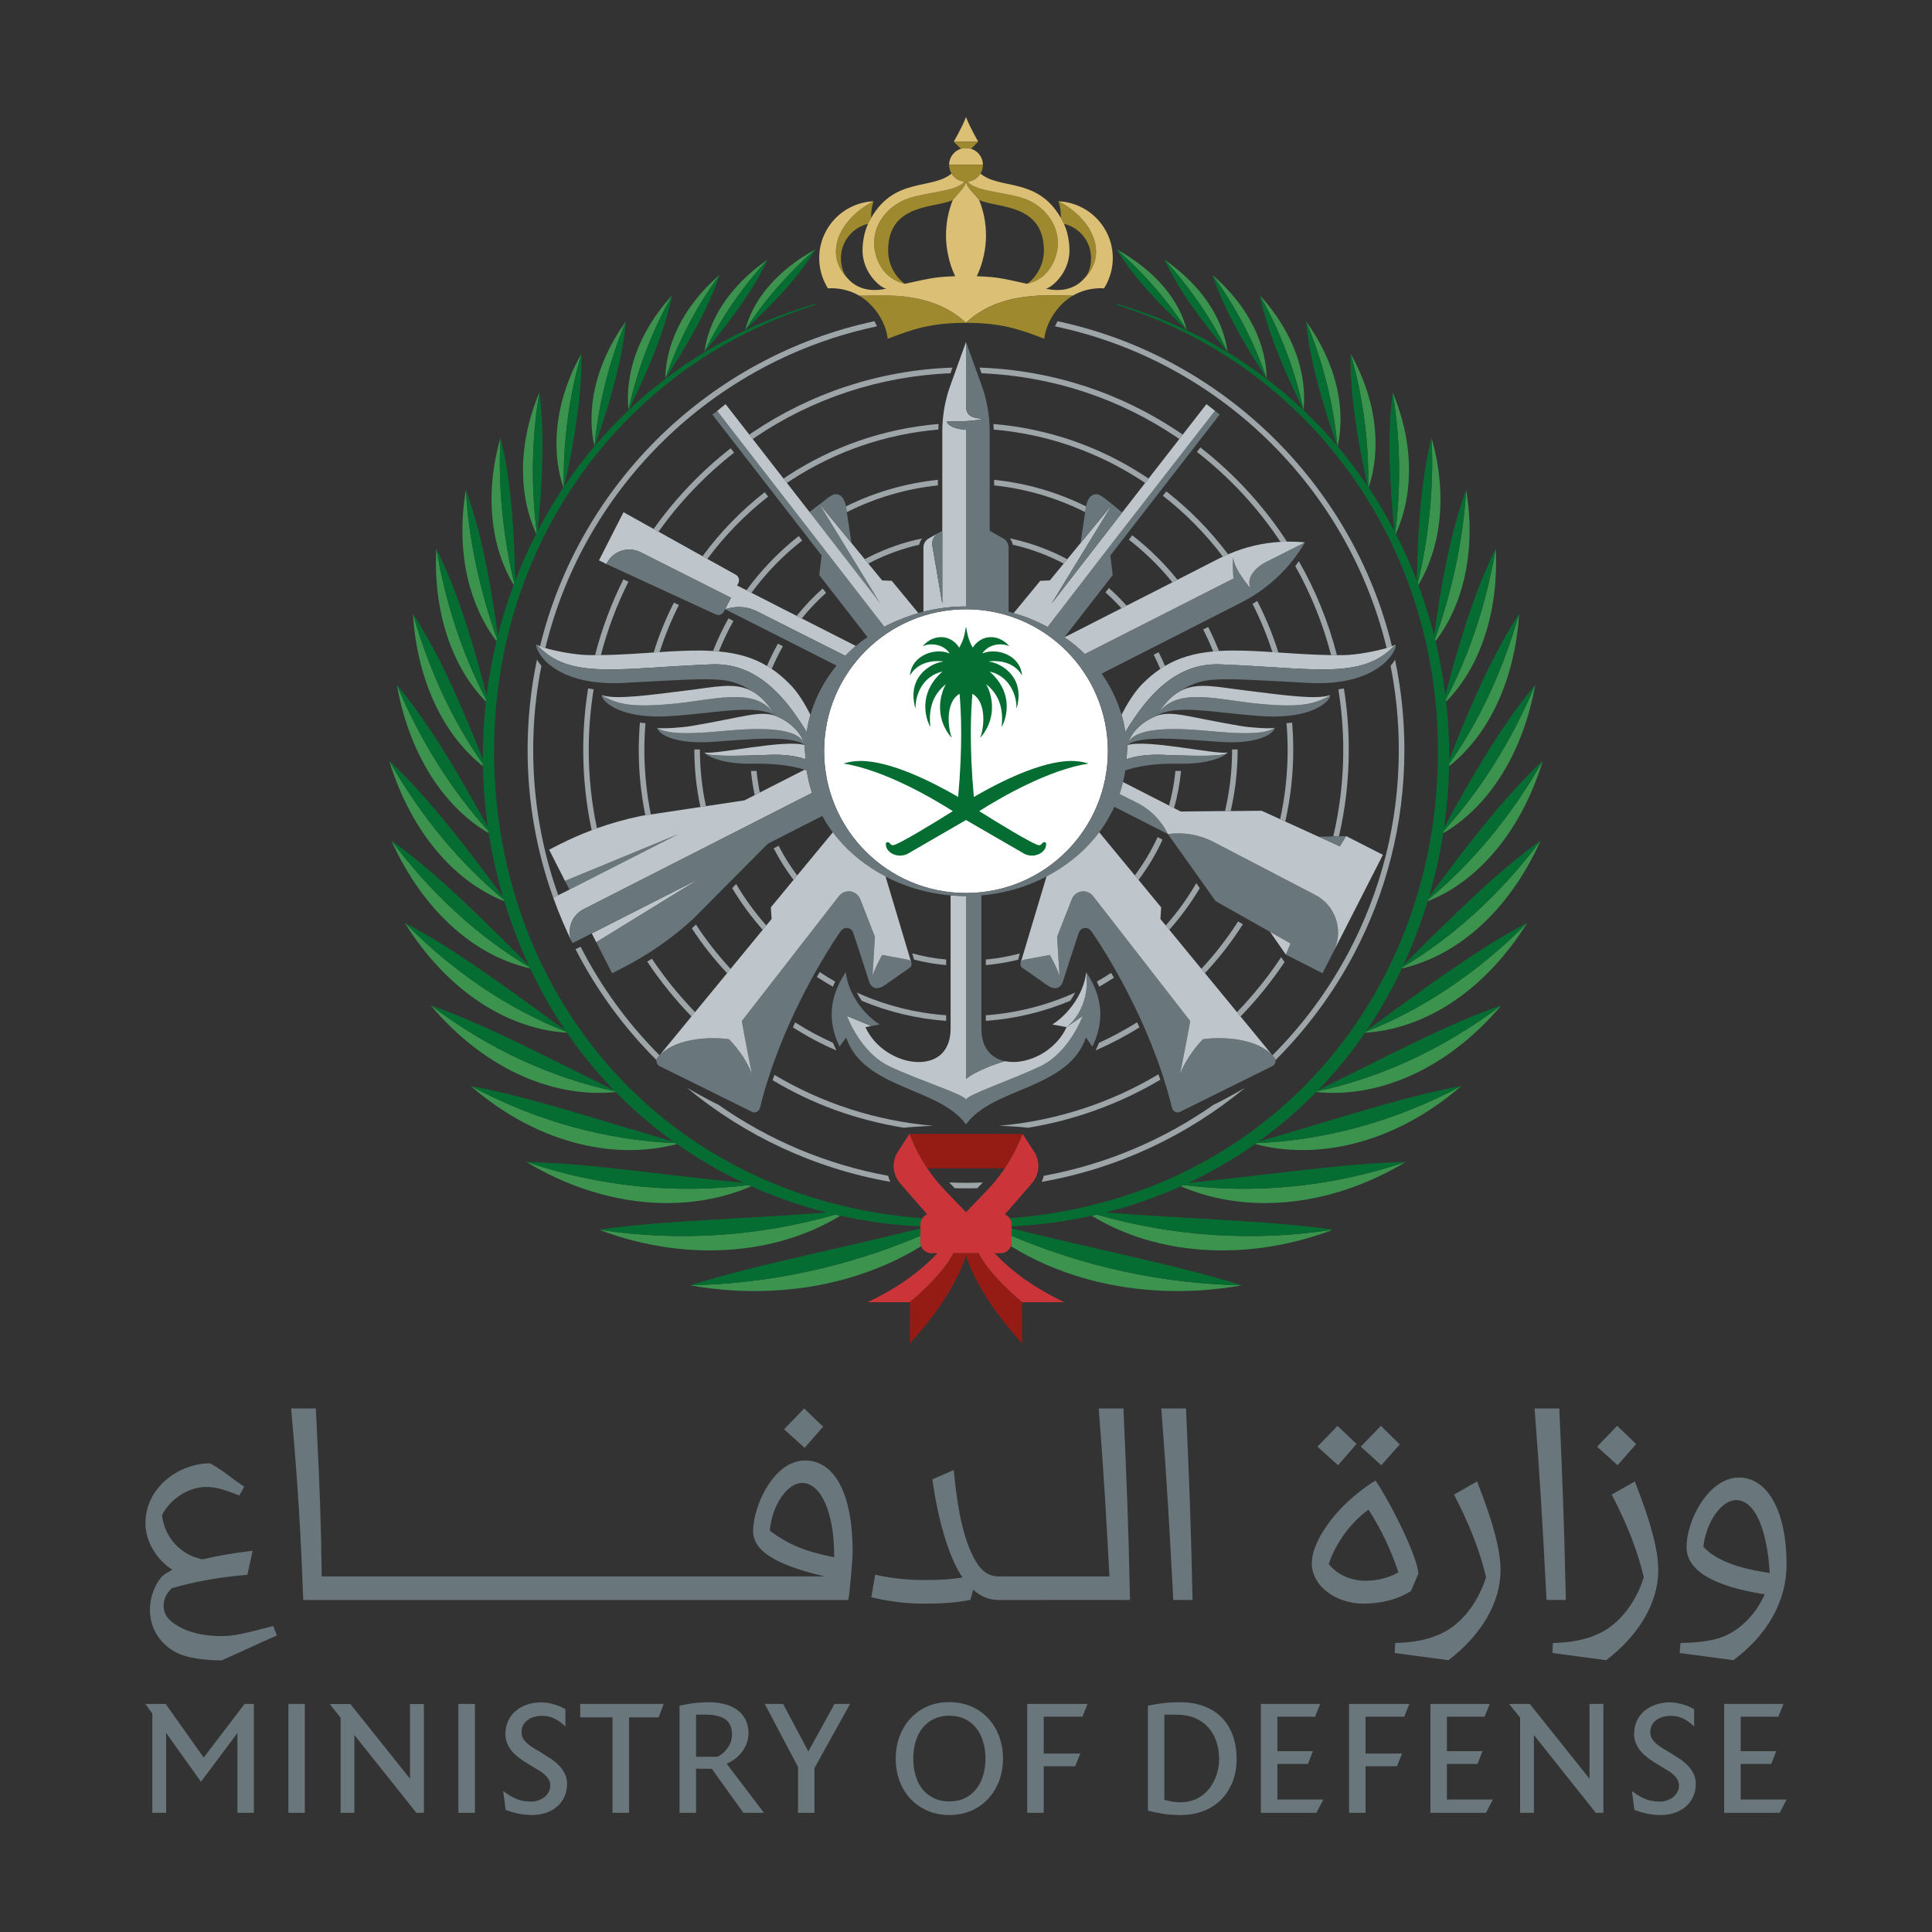 <svg xmlns="http://www.w3.org/2000/svg" xmlns:xlink="http://www.w3.org/1999/xlink" width="100px" height="100px" viewBox="0 0 100 100"><rect x="0" y="0" width="100" height="100" fill="#333333" stroke="none"/><g id="surface1"><path style=" stroke:none;fill-rule:nonzero;fill:rgb(41.176%,46.275%,48.235%);fill-opacity:1;" d="M 14.094 84.176 C 12.652 84.551 12.094 84.684 11.477 84.684 C 10.352 84.684 9.441 84.414 8.84 83.902 C 8.738 83.816 8.656 83.715 8.594 83.602 C 8.371 83.211 8.453 82.676 8.797 82.305 C 8.832 82.27 8.867 82.234 8.879 82.211 C 10.023 81.871 11.402 81.625 12.762 81.516 L 12.805 81.516 L 13.074 80.27 L 12.996 80.277 C 12.078 80.387 11.227 80.531 10.492 80.711 C 9.352 80.5 8.508 79.566 8.387 78.418 C 8.832 77.562 9.77 76.965 10.668 76.965 C 11.129 76.965 11.551 77.07 12.34 77.391 L 12.387 77.41 L 12.645 76.945 L 12.602 76.918 C 12.309 76.73 12.082 76.559 11.863 76.395 C 11.574 76.18 11.301 75.973 10.875 75.742 C 9.258 75.742 7.527 76.988 7.527 78.848 C 7.527 79.762 8.082 80.715 8.918 81.25 C 8.836 81.297 8.57 81.453 8.57 81.453 C 8.398 81.559 8.242 81.742 8.102 82 C 7.598 82.93 7.656 84.031 8.25 84.805 C 8.609 85.273 9.102 85.594 9.668 85.738 C 10.203 85.875 10.805 85.941 11.457 85.941 L 11.469 85.941 L 11.48 85.938 C 11.988 85.715 12.418 85.516 12.84 85.324 C 13.305 85.109 13.758 84.902 14.281 84.676 L 14.332 84.656 L 14.145 84.164 Z M 41.672 75.594 C 40.027 75.594 38.98 77.988 38.98 79.242 C 38.98 80.27 40.117 80.992 42.684 81.594 L 16.652 81.594 C 16.617 78.621 16.543 77.012 16.406 74.105 L 16.348 72.902 L 15.066 72.902 L 15.074 72.961 C 15.438 77.031 15.578 79.637 15.695 82.762 L 15.695 82.816 L 43.91 82.816 L 43.918 82.77 C 43.973 82.504 44.133 80.734 44.133 80.297 C 44.133 77.352 43.215 75.594 41.672 75.594 M 43.176 80.605 C 41.609 80.281 40.848 79.961 39.844 79.23 C 39.957 77.914 40.742 76.758 41.52 76.758 C 42.496 76.758 43.176 78.297 43.176 80.504 Z M 42.605 73.844 L 41.621 72.902 L 40.582 73.98 L 41.648 74.941 Z M 84.688 74.742 L 83.703 73.801 L 82.664 74.879 L 83.727 75.84 Z M 72.453 74.762 L 71.473 73.801 L 70.434 74.879 L 71.496 75.84 Z M 70.215 74.738 L 69.23 73.801 L 68.191 74.879 L 69.258 75.84 Z M 76.453 76.68 L 75.258 77.359 L 75.285 77.406 C 76.113 79.023 76.613 80.336 76.918 81.637 C 76.461 83.09 75.488 84.242 74.371 84.648 C 73.871 84.875 73.082 85.02 72.266 85.039 L 72.211 85.043 L 72.191 85.559 L 74.973 85.93 C 76.688 84.625 77.668 82.93 77.668 81.277 C 77.668 80.246 77.301 78.844 76.477 76.738 Z M 81.047 82.812 C 80.957 78.727 80.883 76.852 80.711 72.953 L 80.711 72.902 L 79.43 72.902 L 79.434 72.961 C 79.727 76.75 79.844 78.973 80.008 82.047 L 80.051 82.812 Z M 84.617 76.68 L 83.422 77.359 L 83.449 77.406 C 84.277 79.023 84.777 80.336 85.082 81.637 C 84.629 83.09 83.652 84.242 82.535 84.648 C 82.035 84.875 81.246 85.02 80.43 85.039 L 80.375 85.043 L 80.355 85.559 L 83.137 85.93 C 84.852 84.625 85.832 82.93 85.832 81.277 C 85.832 80.246 85.465 78.844 84.641 76.738 Z M 90.008 76.477 C 88.461 76.477 87.297 78.656 87.297 80.07 C 87.297 81.281 88.621 82.086 91.34 82.523 C 90.906 83.512 90.133 84.316 89.25 84.688 C 88.77 84.902 88.023 85.02 87.035 85.039 L 86.984 85.039 L 86.938 85.559 L 89.723 85.93 C 91.496 84.613 92.473 82.855 92.473 80.977 C 92.473 78.242 91.504 76.477 90.008 76.477 M 88.164 80.059 C 88.312 78.773 89.105 77.645 89.859 77.645 C 90.801 77.645 91.453 79.051 91.602 81.418 C 89.859 81.164 88.793 80.73 88.164 80.059 M 58.152 72.953 L 58.148 72.902 L 56.867 72.902 L 56.875 72.961 C 57.145 76.449 57.262 78.559 57.426 81.594 L 51.691 81.594 C 51.145 81.594 50.75 81.297 50.402 80.625 C 49.895 79.664 49.566 78.25 49.375 76.168 L 49.367 76.09 L 48.262 76.57 L 48.266 76.613 C 48.562 78.703 49.074 80.43 49.703 81.473 C 49.742 81.535 49.781 81.59 49.82 81.648 C 49.18 81.758 48.559 81.781 47.832 81.781 C 46.965 81.781 46.203 81.699 45.359 81.52 L 45.301 81.508 L 45.098 82.668 L 45.148 82.684 C 45.988 82.887 46.926 83.004 47.719 83.004 C 48.535 83.004 49.402 82.98 50.195 82.816 L 50.23 82.809 L 50.367 82.281 C 50.754 82.625 51.176 82.805 51.598 82.805 L 51.637 82.816 L 58.492 82.812 L 58.488 82.758 C 58.398 78.629 58.324 76.875 58.152 72.953 M 73.41 81.461 C 73.414 80.73 72.199 78.176 71.207 76.637 C 70.957 76.758 70.531 77.078 70.266 77.293 C 68.867 78.414 67.898 79.898 67.898 80.914 C 67.898 82.066 69.105 83.004 70.59 83.004 C 71.5 83.004 72.383 82.773 73.031 82.352 Z M 70.684 81.82 C 69.895 81.82 69.18 81.477 68.777 80.953 C 69.148 79.848 69.895 78.824 70.836 78.137 C 71.496 79.176 71.949 80.121 72.383 81.383 C 71.859 81.703 71.164 81.82 70.684 81.82 M 61.727 82.812 C 61.637 78.727 61.562 76.848 61.391 72.953 L 61.391 72.902 L 60.105 72.902 L 60.113 72.961 C 60.406 76.75 60.523 78.973 60.688 82.047 L 60.727 82.812 Z M 61.727 82.812 "></path><path style=" stroke:none;fill-rule:nonzero;fill:rgb(41.176%,46.275%,48.235%);fill-opacity:1;" d="M 10.543 90.969 L 8.574 88.195 L 7.527 88.195 L 7.883 88.695 L 7.883 93.832 L 8.598 93.832 L 8.598 89.695 L 10.402 92.223 L 12.289 89.703 L 12.289 93.832 L 13.141 93.832 L 13.141 88.195 L 12.66 88.195 Z M 10.543 90.969 "></path><path style=" stroke:none;fill-rule:nonzero;fill:rgb(41.176%,46.275%,48.235%);fill-opacity:1;" d="M 41.84 90.652 L 40.559 88.242 L 40.531 88.195 L 39.582 88.195 L 41.305 91.457 L 41.305 93.832 L 42.156 93.832 L 42.156 91.516 L 44 88.195 L 43.195 88.195 Z M 41.84 90.652 "></path><path style=" stroke:none;fill-rule:nonzero;fill:rgb(41.176%,46.275%,48.235%);fill-opacity:1;" d="M 37.965 91.098 C 38.094 91.008 38.219 90.898 38.332 90.77 C 38.445 90.637 38.543 90.484 38.621 90.309 C 38.699 90.133 38.742 89.93 38.742 89.711 C 38.742 89.441 38.688 89.203 38.586 89.004 C 38.484 88.805 38.344 88.641 38.164 88.508 C 37.988 88.379 37.773 88.277 37.531 88.211 C 37.293 88.145 37.023 88.109 36.738 88.109 C 36.387 88.109 36.09 88.129 35.859 88.16 C 35.656 88.191 35.445 88.23 35.238 88.273 L 35.172 88.285 L 35.172 93.832 L 36.027 93.832 L 36.027 91.547 L 36.844 91.555 L 38.477 93.832 L 39.543 93.832 L 37.613 91.289 C 37.719 91.246 37.836 91.184 37.965 91.098 M 37.812 90.195 C 37.766 90.316 37.703 90.426 37.625 90.523 C 37.551 90.621 37.473 90.703 37.387 90.77 C 37.32 90.82 37.246 90.879 37.133 90.93 L 36.027 90.93 L 36.027 88.75 L 36.508 88.75 C 36.977 88.75 37.324 88.832 37.551 88.996 C 37.773 89.156 37.887 89.426 37.887 89.789 C 37.887 89.938 37.863 90.074 37.812 90.195 "></path><path style=" stroke:none;fill-rule:nonzero;fill:rgb(41.176%,46.275%,48.235%);fill-opacity:1;" d="M 14.926 88.195 L 15.777 88.195 L 15.777 93.832 L 14.926 93.832 Z M 14.926 88.195 "></path><path style=" stroke:none;fill-rule:nonzero;fill:rgb(41.176%,46.275%,48.235%);fill-opacity:1;" d="M 23.727 88.195 L 24.582 88.195 L 24.582 93.832 L 23.727 93.832 Z M 23.727 88.195 "></path><path style=" stroke:none;fill-rule:nonzero;fill:rgb(41.176%,46.275%,48.235%);fill-opacity:1;" d="M 21.223 92.066 L 18.133 88.199 L 17.062 88.199 L 17.629 88.906 L 17.629 93.832 L 18.344 93.832 L 18.344 89.805 L 21.551 93.832 L 21.941 93.832 L 21.941 88.199 L 21.223 88.199 Z M 21.223 92.066 "></path><path style=" stroke:none;fill-rule:nonzero;fill:rgb(41.176%,46.275%,48.235%);fill-opacity:1;" d="M 30.031 88.891 L 31.703 88.891 L 31.703 93.832 L 32.559 93.832 L 32.559 88.891 L 34.09 88.891 L 34.355 88.195 L 30.031 88.195 Z M 30.031 88.891 "></path><path style=" stroke:none;fill-rule:nonzero;fill:rgb(41.176%,46.275%,48.235%);fill-opacity:1;" d="M 29.008 91.461 C 28.91 91.348 28.801 91.246 28.684 91.156 C 28.566 91.07 28.457 90.992 28.352 90.93 L 27.836 90.605 C 27.723 90.543 27.617 90.48 27.52 90.414 C 27.422 90.352 27.332 90.281 27.254 90.203 C 27.172 90.129 27.109 90.047 27.066 89.961 C 27.02 89.875 26.996 89.773 26.996 89.656 C 26.996 89.52 27.023 89.395 27.082 89.289 C 27.141 89.18 27.219 89.09 27.32 89.023 C 27.414 88.953 27.527 88.898 27.652 88.867 C 27.777 88.832 27.91 88.812 28.051 88.812 C 28.309 88.812 28.543 88.867 28.742 88.973 C 28.883 89.051 29.012 89.137 29.125 89.238 L 29.266 89.359 L 29.266 88.469 L 29.223 88.445 C 29.176 88.418 29.121 88.387 29.051 88.355 C 28.961 88.312 28.863 88.273 28.754 88.242 C 28.645 88.207 28.531 88.176 28.406 88.152 C 27.996 88.074 27.605 88.125 27.281 88.23 C 27.051 88.309 26.852 88.418 26.684 88.562 C 26.516 88.707 26.387 88.879 26.297 89.082 C 26.207 89.281 26.16 89.508 26.16 89.754 C 26.16 90.027 26.242 90.285 26.406 90.523 C 26.57 90.758 26.84 90.992 27.207 91.219 L 27.938 91.664 C 28.02 91.711 28.102 91.773 28.188 91.848 C 28.266 91.918 28.336 92 28.395 92.094 C 28.453 92.188 28.48 92.293 28.48 92.414 C 28.48 92.543 28.453 92.656 28.398 92.758 C 28.344 92.859 28.27 92.945 28.176 93.02 C 28.086 93.09 27.977 93.148 27.859 93.188 C 27.742 93.23 27.617 93.25 27.488 93.25 C 27.188 93.25 26.922 93.199 26.695 93.098 C 26.523 93.02 26.355 92.926 26.203 92.816 L 26.047 92.707 L 26.172 93.68 L 26.219 93.699 C 26.402 93.766 26.602 93.824 26.812 93.871 C 27.043 93.918 27.285 93.945 27.543 93.945 C 27.797 93.945 28.039 93.906 28.262 93.832 C 28.484 93.754 28.68 93.645 28.836 93.504 C 29 93.367 29.125 93.195 29.215 92.996 C 29.305 92.797 29.352 92.574 29.352 92.336 C 29.352 92.16 29.32 91.996 29.254 91.852 C 29.191 91.707 29.109 91.578 29.008 91.461 "></path><path style=" stroke:none;fill-rule:nonzero;fill:rgb(41.176%,46.275%,48.235%);fill-opacity:1;" d="M 87.43 91.461 C 87.332 91.348 87.223 91.246 87.105 91.156 C 86.992 91.074 86.879 90.996 86.773 90.93 L 86.258 90.605 C 86.145 90.543 86.039 90.477 85.941 90.414 C 85.844 90.352 85.754 90.281 85.676 90.203 C 85.598 90.129 85.535 90.047 85.488 89.961 C 85.441 89.875 85.418 89.77 85.418 89.656 C 85.418 89.52 85.449 89.395 85.504 89.289 C 85.562 89.18 85.645 89.09 85.742 89.023 C 85.84 88.953 85.953 88.898 86.078 88.867 C 86.199 88.832 86.332 88.812 86.473 88.812 C 86.734 88.812 86.965 88.867 87.164 88.973 C 87.305 89.051 87.434 89.137 87.547 89.238 L 87.688 89.359 L 87.688 88.469 L 87.648 88.445 C 87.602 88.418 87.543 88.387 87.473 88.355 C 87.387 88.312 87.285 88.273 87.176 88.242 C 87.066 88.207 86.953 88.176 86.828 88.152 C 86.418 88.074 86.031 88.125 85.703 88.23 C 85.473 88.309 85.273 88.418 85.105 88.562 C 84.938 88.707 84.809 88.879 84.719 89.082 C 84.629 89.281 84.582 89.508 84.582 89.754 C 84.582 90.027 84.668 90.285 84.832 90.523 C 84.992 90.758 85.262 90.992 85.629 91.219 L 86.359 91.664 C 86.441 91.711 86.527 91.773 86.609 91.848 C 86.688 91.918 86.758 92 86.816 92.094 C 86.875 92.188 86.902 92.293 86.902 92.414 C 86.902 92.543 86.879 92.656 86.82 92.758 C 86.766 92.859 86.691 92.945 86.602 93.02 C 86.508 93.09 86.402 93.148 86.281 93.188 C 86.164 93.23 86.039 93.25 85.914 93.25 C 85.609 93.25 85.344 93.199 85.117 93.098 C 84.945 93.02 84.781 92.926 84.625 92.816 L 84.469 92.707 L 84.594 93.68 L 84.641 93.699 C 84.828 93.766 85.027 93.824 85.234 93.871 C 85.465 93.918 85.707 93.945 85.965 93.945 C 86.223 93.945 86.465 93.906 86.684 93.832 C 86.906 93.754 87.102 93.645 87.262 93.504 C 87.422 93.367 87.547 93.195 87.637 92.996 C 87.727 92.797 87.773 92.574 87.773 92.336 C 87.773 92.16 87.742 91.996 87.68 91.852 C 87.613 91.707 87.531 91.574 87.43 91.461 "></path><path style=" stroke:none;fill-rule:nonzero;fill:rgb(41.176%,46.275%,48.235%);fill-opacity:1;" d="M 74.891 91.301 L 76.477 91.301 L 76.734 90.641 L 74.891 90.641 L 74.891 88.855 L 76.844 88.855 L 77.109 88.195 L 74.039 88.195 L 74.039 93.832 L 76.914 93.832 L 77.27 93.145 L 74.891 93.145 Z M 74.891 91.301 "></path><path style=" stroke:none;fill-rule:nonzero;fill:rgb(41.176%,46.275%,48.235%);fill-opacity:1;" d="M 69.828 93.832 L 70.68 93.832 L 70.68 91.422 L 72.305 91.422 L 72.574 90.762 L 70.68 90.762 L 70.68 88.855 L 72.684 88.855 L 72.949 88.195 L 69.828 88.195 Z M 69.828 93.832 "></path><path style=" stroke:none;fill-rule:nonzero;fill:rgb(41.176%,46.275%,48.235%);fill-opacity:1;" d="M 51.133 88.922 C 50.887 88.664 50.59 88.457 50.254 88.316 C 49.914 88.172 49.539 88.102 49.137 88.102 C 48.738 88.102 48.363 88.172 48.023 88.316 C 47.688 88.457 47.391 88.66 47.145 88.922 C 46.902 89.18 46.707 89.492 46.57 89.848 C 46.434 90.203 46.363 90.598 46.363 91.023 C 46.363 91.453 46.434 91.852 46.57 92.207 C 46.707 92.562 46.902 92.871 47.145 93.129 C 47.391 93.387 47.688 93.586 48.023 93.73 C 48.363 93.875 48.738 93.945 49.137 93.945 C 49.539 93.945 49.914 93.875 50.254 93.73 C 50.59 93.586 50.887 93.383 51.129 93.125 C 51.375 92.867 51.566 92.555 51.707 92.199 C 51.844 91.844 51.914 91.445 51.914 91.023 C 51.914 90.598 51.844 90.203 51.707 89.848 C 51.566 89.492 51.375 89.18 51.133 88.922 M 51.008 91.023 C 51.008 91.344 50.965 91.648 50.879 91.918 C 50.797 92.188 50.676 92.422 50.516 92.617 C 50.359 92.812 50.164 92.965 49.934 93.074 C 49.703 93.188 49.434 93.242 49.141 93.242 C 48.844 93.242 48.574 93.188 48.344 93.074 C 48.113 92.965 47.914 92.812 47.754 92.617 C 47.598 92.426 47.473 92.188 47.395 91.918 C 47.312 91.648 47.27 91.348 47.27 91.023 C 47.27 90.703 47.312 90.406 47.398 90.133 C 47.48 89.859 47.602 89.625 47.758 89.43 C 47.918 89.234 48.113 89.078 48.344 88.969 C 48.574 88.859 48.844 88.805 49.141 88.805 C 49.434 88.805 49.703 88.859 49.934 88.969 C 50.164 89.082 50.363 89.234 50.516 89.43 C 50.676 89.621 50.797 89.859 50.879 90.133 C 50.965 90.406 51.008 90.707 51.008 91.023 "></path><path style=" stroke:none;fill-rule:nonzero;fill:rgb(41.176%,46.275%,48.235%);fill-opacity:1;" d="M 90.098 93.145 L 90.098 91.301 L 91.68 91.301 L 91.938 90.641 L 90.098 90.641 L 90.098 88.855 L 92.047 88.855 L 92.312 88.195 L 89.242 88.195 L 89.242 93.832 L 92.117 93.832 L 92.473 93.145 Z M 90.098 93.145 "></path><path style=" stroke:none;fill-rule:nonzero;fill:rgb(41.176%,46.275%,48.235%);fill-opacity:1;" d="M 82.273 92.066 L 79.18 88.195 L 78.113 88.195 L 78.68 88.906 L 78.68 93.832 L 79.395 93.832 L 79.395 89.805 L 82.598 93.832 L 82.992 93.832 L 82.992 88.195 L 82.273 88.195 Z M 82.273 92.066 "></path><path style=" stroke:none;fill-rule:nonzero;fill:rgb(41.176%,46.275%,48.235%);fill-opacity:1;" d="M 66.117 91.301 L 67.699 91.301 L 67.957 90.641 L 66.117 90.641 L 66.117 88.855 L 68.066 88.855 L 68.336 88.195 L 65.262 88.195 L 65.262 93.832 L 68.137 93.832 L 68.496 93.145 L 66.117 93.145 Z M 66.117 91.301 "></path><path style=" stroke:none;fill-rule:nonzero;fill:rgb(41.176%,46.275%,48.235%);fill-opacity:1;" d="M 53.168 93.832 L 54.023 93.832 L 54.023 91.422 L 55.648 91.422 L 55.918 90.762 L 54.023 90.762 L 54.023 88.855 L 56.027 88.855 L 56.293 88.195 L 53.168 88.195 Z M 53.168 93.832 "></path><path style=" stroke:none;fill-rule:nonzero;fill:rgb(41.176%,46.275%,48.235%);fill-opacity:1;" d="M 63.238 88.902 C 62.988 88.648 62.684 88.453 62.324 88.316 C 61.965 88.18 61.559 88.109 61.109 88.109 C 60.75 88.109 60.43 88.125 60.164 88.16 C 59.922 88.191 59.691 88.23 59.48 88.273 L 59.414 88.285 L 59.414 93.715 L 59.477 93.734 C 59.668 93.785 59.902 93.832 60.164 93.875 C 60.449 93.922 60.766 93.945 61.102 93.945 C 61.539 93.945 61.941 93.875 62.301 93.734 C 62.656 93.594 62.965 93.395 63.215 93.137 C 63.469 92.879 63.664 92.57 63.801 92.219 C 63.938 91.867 64.008 91.473 64.008 91.039 C 64.008 90.594 63.941 90.184 63.809 89.824 C 63.68 89.469 63.484 89.156 63.238 88.902 M 63.102 91.051 C 63.102 91.336 63.055 91.613 62.965 91.879 C 62.875 92.148 62.746 92.387 62.578 92.594 C 62.41 92.805 62.203 92.973 61.957 93.098 C 61.59 93.281 61.117 93.332 60.633 93.242 C 60.477 93.211 60.352 93.188 60.266 93.164 L 60.266 88.75 L 60.898 88.75 C 61.25 88.75 61.566 88.809 61.84 88.922 C 62.109 89.035 62.34 89.195 62.527 89.395 C 62.711 89.594 62.855 89.836 62.953 90.121 C 63.051 90.402 63.102 90.715 63.102 91.051 "></path><path style=" stroke:none;fill-rule:nonzero;fill:rgb(85.882%,74.902%,45.49%);fill-opacity:1;" d="M 50.875 8.531 L 49.125 8.531 C 49.125 8.145 49.383 7.812 49.734 7.699 C 49.82 7.672 49.906 7.66 50 7.66 C 50.48 7.66 50.875 8.051 50.875 8.531 "></path><path style=" stroke:none;fill-rule:nonzero;fill:rgb(61.961%,53.725%,18.039%);fill-opacity:1;" d="M 50.875 8.531 C 50.875 9.016 50.484 9.406 50 9.406 C 49.969 9.406 49.941 9.406 49.91 9.402 C 49.633 9.375 49.391 9.211 49.25 8.98 C 49.172 8.852 49.125 8.699 49.125 8.531 Z M 50.875 8.531 "></path><path style=" stroke:none;fill-rule:nonzero;fill:rgb(85.882%,74.902%,45.49%);fill-opacity:1;" d="M 50 6.055 C 49.82 6.551 49.367 7.332 49.367 7.332 L 50.633 7.332 C 50.633 7.332 50.18 6.551 50 6.055 "></path><path style=" stroke:none;fill-rule:nonzero;fill:rgb(61.961%,53.725%,18.039%);fill-opacity:1;" d="M 50 7.332 L 49.367 7.332 L 49.734 7.699 C 49.816 7.672 49.906 7.66 50 7.66 C 50.094 7.66 50.184 7.672 50.266 7.699 L 50.633 7.332 Z M 50 7.332 "></path><path style=" stroke:none;fill-rule:nonzero;fill:rgb(61.961%,64.706%,66.275%);fill-opacity:1;" d="M 40.801 24.605 C 40.715 24.66 40.633 24.715 40.555 24.77 L 40.73 24.996 C 40.812 24.941 40.898 24.883 40.984 24.828 C 43.207 23.391 45.789 22.473 48.566 22.234 C 48.57 22.137 48.574 22.043 48.582 21.945 C 45.73 22.184 43.078 23.125 40.801 24.605 "></path><path style=" stroke:none;fill-rule:nonzero;fill:rgb(61.961%,64.706%,66.275%);fill-opacity:1;" d="M 37.996 23.43 C 36.504 24.598 35.184 25.977 34.086 27.52 L 33.832 27.379 C 34.953 25.801 36.297 24.391 37.82 23.203 Z M 37.996 23.43 "></path><path style=" stroke:none;fill-rule:nonzero;fill:rgb(61.961%,64.706%,66.275%);fill-opacity:1;" d="M 50 61.223 C 49.711 61.223 49.422 61.215 49.133 61.203 C 49.172 61.246 49.207 61.285 49.246 61.324 L 49.414 61.5 C 49.609 61.508 49.805 61.508 50 61.508 C 50.195 61.508 50.391 61.508 50.586 61.5 L 50.754 61.324 C 50.793 61.285 50.828 61.246 50.867 61.203 C 50.578 61.215 50.289 61.223 50 61.223 "></path><path style=" stroke:none;fill-rule:nonzero;fill:rgb(61.961%,64.706%,66.275%);fill-opacity:1;" d="M 47.215 49.344 C 47.816 49.512 48.359 49.609 48.973 49.664 L 48.973 49.953 C 48.391 49.902 47.883 49.816 47.312 49.668 Z M 47.215 49.344 "></path><path style=" stroke:none;fill-rule:nonzero;fill:rgb(61.961%,64.706%,66.275%);fill-opacity:1;" d="M 27.953 33.449 C 28.027 33.477 28.121 33.512 28.227 33.543 C 30.246 25.195 36.957 18.664 45.395 16.891 C 45.355 16.812 45.312 16.719 45.262 16.625 C 36.758 18.441 30 25.035 27.953 33.449 "></path><path style=" stroke:none;fill-rule:nonzero;fill:rgb(61.961%,64.706%,66.275%);fill-opacity:1;" d="M 32.527 30.109 C 31.926 31.309 31.445 32.582 31.102 33.91 C 31 33.91 30.902 33.91 30.801 33.91 C 31.152 32.539 31.645 31.227 32.266 29.988 Z M 32.527 30.109 "></path><path style=" stroke:none;fill-rule:nonzero;fill:rgb(61.961%,64.706%,66.275%);fill-opacity:1;" d="M 30.727 35.68 C 30.562 36.703 30.473 37.75 30.473 38.82 C 30.473 40.207 30.621 41.562 30.898 42.871 C 30.809 42.902 30.715 42.938 30.625 42.973 C 30.34 41.633 30.188 40.242 30.188 38.82 C 30.188 37.734 30.273 36.672 30.441 35.633 Z M 30.727 35.68 "></path><path style=" stroke:none;fill-rule:nonzero;fill:rgb(61.961%,64.706%,66.275%);fill-opacity:1;" d="M 61.953 23.391 C 63.633 24.695 65.098 26.27 66.277 28.047 C 66.391 28.039 66.504 28.035 66.613 28.035 C 65.398 26.172 63.883 24.523 62.129 23.16 Z M 61.953 23.391 "></path><path style=" stroke:none;fill-rule:nonzero;fill:rgb(61.961%,64.706%,66.275%);fill-opacity:1;" d="M 57.395 30.438 C 57.719 30.723 58.023 31.027 58.312 31.348 L 58.047 31.484 C 57.785 31.195 57.508 30.922 57.219 30.664 Z M 57.395 30.438 "></path><path style=" stroke:none;fill-rule:nonzero;fill:rgb(61.961%,64.706%,66.275%);fill-opacity:1;" d="M 58.605 27.707 C 59.473 28.379 60.258 29.152 60.945 30.008 L 60.684 30.141 C 60.02 29.32 59.262 28.582 58.43 27.934 Z M 58.605 27.707 "></path><path style=" stroke:none;fill-rule:nonzero;fill:rgb(61.961%,64.706%,66.275%);fill-opacity:1;" d="M 60.191 25.66 C 61.359 26.57 62.406 27.629 63.297 28.812 C 63.387 28.77 63.477 28.73 63.566 28.691 C 62.648 27.469 61.574 26.371 60.367 25.434 Z M 60.191 25.66 "></path><path style=" stroke:none;fill-rule:nonzero;fill:rgb(61.961%,64.706%,66.275%);fill-opacity:1;" d="M 27.793 34.145 C 27.477 35.652 27.309 37.215 27.309 38.82 C 27.309 41.5 27.777 44.078 28.637 46.469 L 28.895 46.336 C 28.055 43.984 27.598 41.453 27.598 38.82 C 27.598 37.328 27.742 35.875 28.023 34.465 C 27.926 34.348 27.852 34.246 27.797 34.141 L 27.793 34.141 Z M 27.793 34.145 "></path><path style=" stroke:none;fill-rule:nonzero;fill:rgb(61.961%,64.706%,66.275%);fill-opacity:1;" d="M 33.121 37.402 C 33.086 37.867 33.062 38.34 33.062 38.82 C 33.062 39.977 33.18 41.105 33.402 42.199 L 33.688 42.156 C 33.469 41.078 33.352 39.961 33.352 38.82 C 33.352 38.352 33.371 37.891 33.41 37.434 C 33.309 37.426 33.215 37.414 33.125 37.402 Z M 33.121 37.402 "></path><path style=" stroke:none;fill-rule:nonzero;fill:rgb(61.961%,64.706%,66.275%);fill-opacity:1;" d="M 35.941 38.789 C 35.938 39.809 36.047 40.809 36.254 41.77 L 36.539 41.727 C 36.336 40.781 36.227 39.801 36.227 38.793 L 36.23 38.793 C 36.137 38.793 35.992 38.789 35.941 38.789 Z M 35.941 38.789 "></path><path style=" stroke:none;fill-rule:nonzero;fill:rgb(61.961%,64.706%,66.275%);fill-opacity:1;" d="M 38.871 39.906 C 38.91 40.332 38.977 40.746 39.062 41.156 L 39.328 41.02 C 39.254 40.656 39.195 40.281 39.16 39.902 C 39.039 39.902 38.977 39.906 38.871 39.906 Z M 38.871 39.906 "></path><path style=" stroke:none;fill-rule:nonzero;fill:rgb(61.961%,64.706%,66.275%);fill-opacity:1;" d="M 40.086 55.637 C 42.539 57.094 45.301 58.008 48.289 58.27 C 48.289 58.27 47.422 58.305 46.777 58.371 C 44.289 57.961 42.07 57.156 39.988 55.91 C 39.988 55.91 40.07 55.699 40.086 55.637 "></path><path style=" stroke:none;fill-rule:nonzero;fill:rgb(61.961%,64.706%,66.275%);fill-opacity:1;" d="M 41.156 52.918 C 41.805 53.332 42.41 53.656 43.117 53.977 C 43.156 54.078 43.199 54.176 43.25 54.277 L 43.293 54.371 C 42.48 54.02 41.785 53.648 41.043 53.18 Z M 41.156 52.918 "></path><path style=" stroke:none;fill-rule:nonzero;fill:rgb(61.961%,64.706%,66.275%);fill-opacity:1;" d="M 46.082 61.172 C 46.039 61.07 45.996 60.965 45.973 60.859 C 42.746 60.27 39.762 58.992 37.176 57.176 C 36.66 56.941 35.562 56.309 35.562 56.309 C 38.531 58.766 42.133 60.48 46.082 61.172 "></path><path style=" stroke:none;fill-rule:nonzero;fill:rgb(61.961%,64.706%,66.275%);fill-opacity:1;" d="M 42.43 50.316 C 42.688 50.488 42.953 50.652 43.227 50.805 L 43.109 51.07 C 42.828 50.91 42.551 50.742 42.281 50.566 Z M 42.43 50.316 "></path><path style=" stroke:none;fill-rule:nonzero;fill:rgb(61.961%,64.706%,66.275%);fill-opacity:1;" d="M 48.973 52.551 L 48.973 52.84 C 47.438 52.73 45.969 52.371 44.605 51.801 C 44.543 51.711 44.484 51.617 44.43 51.523 C 44.402 51.473 44.375 51.426 44.352 51.375 C 45.777 52.023 47.336 52.43 48.973 52.551 "></path><path style=" stroke:none;fill-rule:nonzero;fill:rgb(61.961%,64.706%,66.275%);fill-opacity:1;" d="M 34.879 31.195 C 34.461 32.016 34.109 32.879 33.832 33.773 C 33.938 33.766 34.039 33.758 34.141 33.754 C 34.41 32.91 34.746 32.094 35.141 31.312 Z M 34.879 31.195 "></path><path style=" stroke:none;fill-rule:nonzero;fill:rgb(61.961%,64.706%,66.275%);fill-opacity:1;" d="M 37.703 32.008 C 37.402 32.551 37.137 33.113 36.906 33.695 C 37.008 33.699 37.109 33.707 37.207 33.719 C 37.426 33.176 37.676 32.648 37.961 32.141 Z M 37.703 32.008 "></path><path style=" stroke:none;fill-rule:nonzero;fill:rgb(61.961%,64.706%,66.275%);fill-opacity:1;" d="M 40.266 33.316 C 40.059 33.688 39.867 34.07 39.699 34.469 C 39.781 34.516 39.863 34.57 39.945 34.625 C 40.117 34.219 40.309 33.824 40.523 33.449 Z M 40.266 33.316 "></path><path style=" stroke:none;fill-rule:nonzero;fill:rgb(61.961%,64.706%,66.275%);fill-opacity:1;" d="M 42.758 30.688 L 42.582 30.461 C 42.094 30.891 41.645 31.367 41.238 31.875 L 41.5 32.012 C 41.883 31.535 42.301 31.094 42.758 30.688 "></path><path style=" stroke:none;fill-rule:nonzero;fill:rgb(61.961%,64.706%,66.275%);fill-opacity:1;" d="M 41.344 27.746 C 40.316 28.551 39.406 29.496 38.637 30.551 L 38.895 30.684 C 39.645 29.664 40.527 28.754 41.52 27.977 Z M 41.344 27.746 "></path><path style=" stroke:none;fill-rule:nonzero;fill:rgb(61.961%,64.706%,66.275%);fill-opacity:1;" d="M 39.582 25.477 C 38.363 26.426 37.281 27.543 36.363 28.789 L 36.613 28.93 C 37.512 27.719 38.57 26.633 39.758 25.703 Z M 39.582 25.477 "></path><path style=" stroke:none;fill-rule:nonzero;fill:rgb(61.961%,64.706%,66.275%);fill-opacity:1;" d="M 72.047 33.449 C 71.973 33.477 71.879 33.512 71.773 33.543 C 69.754 25.195 63.043 18.664 54.605 16.891 C 54.641 16.812 54.688 16.719 54.738 16.625 C 63.242 18.441 70 25.035 72.047 33.449 "></path><path style=" stroke:none;fill-rule:nonzero;fill:rgb(61.961%,64.706%,66.275%);fill-opacity:1;" d="M 52.699 49.672 C 52.148 49.812 51.59 49.902 51.027 49.953 L 51.027 49.664 C 51.617 49.609 52.203 49.508 52.785 49.352 Z M 52.699 49.672 "></path><path style=" stroke:none;fill-rule:nonzero;fill:rgb(61.961%,64.706%,66.275%);fill-opacity:1;" d="M 60.059 55.887 C 57.992 57.109 55.684 57.965 53.227 58.371 C 52.578 58.301 51.715 58.27 51.715 58.27 C 54.707 58.008 57.508 57.07 59.961 55.605 Z M 60.059 55.887 "></path><path style=" stroke:none;fill-rule:nonzero;fill:rgb(61.961%,64.706%,66.275%);fill-opacity:1;" d="M 58.977 53.176 C 58.254 53.629 57.496 54.027 56.707 54.371 L 56.75 54.277 C 56.801 54.176 56.844 54.078 56.883 53.977 C 57.566 53.664 58.223 53.309 58.855 52.914 Z M 58.977 53.176 "></path><path style=" stroke:none;fill-rule:nonzero;fill:rgb(61.961%,64.706%,66.275%);fill-opacity:1;" d="M 64.438 56.309 C 64.438 56.309 63.34 56.941 62.824 57.176 C 60.238 58.988 57.254 60.27 54.027 60.859 C 54.004 60.965 53.961 61.07 53.918 61.172 C 57.867 60.48 61.469 58.766 64.438 56.309 "></path><path style=" stroke:none;fill-rule:nonzero;fill:rgb(61.961%,64.706%,66.275%);fill-opacity:1;" d="M 57.512 50.355 C 57.27 50.516 57.027 50.664 56.773 50.805 L 56.895 51.07 C 57.152 50.922 57.406 50.77 57.656 50.605 Z M 57.512 50.355 "></path><path style=" stroke:none;fill-rule:nonzero;fill:rgb(61.961%,64.706%,66.275%);fill-opacity:1;" d="M 55.652 51.375 C 55.625 51.426 55.598 51.473 55.57 51.523 C 55.516 51.617 55.457 51.711 55.395 51.801 C 54.035 52.371 52.566 52.73 51.027 52.84 L 51.027 52.551 C 52.664 52.43 54.223 52.023 55.652 51.375 "></path><path style=" stroke:none;fill-rule:nonzero;fill:rgb(61.961%,64.706%,66.275%);fill-opacity:1;" d="M 67.043 29.301 C 67.848 30.734 68.477 32.281 68.898 33.91 C 69 33.91 69.102 33.91 69.199 33.91 C 68.758 32.188 68.09 30.559 67.23 29.047 C 67.172 29.133 67.109 29.215 67.043 29.301 "></path><path style=" stroke:none;fill-rule:nonzero;fill:rgb(61.961%,64.706%,66.275%);fill-opacity:1;" d="M 64.832 31.258 C 65.238 32.055 65.582 32.887 65.859 33.754 C 65.961 33.758 66.066 33.766 66.168 33.773 C 65.879 32.848 65.512 31.953 65.074 31.105 C 64.887 31.227 64.852 31.246 64.832 31.258 "></path><path style=" stroke:none;fill-rule:nonzero;fill:rgb(61.961%,64.706%,66.275%);fill-opacity:1;" d="M 62.277 32.582 C 62.465 32.953 62.637 33.332 62.793 33.719 C 62.891 33.711 62.992 33.703 63.094 33.695 C 62.926 33.27 62.738 32.855 62.535 32.453 Z M 62.277 32.582 "></path><path style=" stroke:none;fill-rule:nonzero;fill:rgb(61.961%,64.706%,66.275%);fill-opacity:1;" d="M 59.715 33.887 L 59.969 33.758 C 60.09 33.988 60.199 34.227 60.301 34.469 C 60.219 34.516 60.137 34.57 60.055 34.621 C 59.949 34.375 59.836 34.129 59.715 33.887 "></path><path style=" stroke:none;fill-rule:nonzero;fill:rgb(61.961%,64.706%,66.275%);fill-opacity:1;" d="M 69.559 35.633 L 69.273 35.68 C 69.438 36.703 69.527 37.75 69.527 38.82 C 69.527 40.355 69.348 41.855 69.008 43.293 L 69.305 43.285 C 69.637 41.848 69.812 40.355 69.812 38.82 C 69.812 37.734 69.727 36.672 69.559 35.633 "></path><path style=" stroke:none;fill-rule:nonzero;fill:rgb(61.961%,64.706%,66.275%);fill-opacity:1;" d="M 66.875 37.402 C 66.785 37.414 66.691 37.426 66.59 37.434 C 66.629 37.891 66.648 38.352 66.648 38.82 C 66.648 40.047 66.516 41.246 66.258 42.398 L 66.527 42.523 C 66.793 41.328 66.938 40.09 66.938 38.82 C 66.938 38.34 66.918 37.867 66.879 37.402 Z M 66.875 37.402 "></path><path style=" stroke:none;fill-rule:nonzero;fill:rgb(61.961%,64.706%,66.275%);fill-opacity:1;" d="M 63.773 38.793 C 63.809 38.793 63.844 38.793 63.875 38.793 L 63.895 38.793 C 63.949 38.789 64.004 38.789 64.059 38.789 C 64.062 39.887 63.938 40.953 63.699 41.98 L 63.406 41.984 C 63.648 40.957 63.773 39.891 63.773 38.793 "></path><path style=" stroke:none;fill-rule:nonzero;fill:rgb(61.961%,64.706%,66.275%);fill-opacity:1;" d="M 60.84 39.902 C 60.93 39.902 61.016 39.906 61.094 39.906 C 61.105 39.906 61.117 39.906 61.129 39.906 C 61.066 40.566 60.945 41.207 60.77 41.828 L 60.508 41.695 C 60.668 41.117 60.781 40.516 60.84 39.902 Z M 60.84 39.902 "></path><path style=" stroke:none;fill-rule:nonzero;fill:rgb(23.529%,57.647%,30.588%);fill-opacity:1;" d="M 37.246 14.227 C 36.301 15.047 35.594 15.953 35.125 16.891 C 34.656 17.832 34.449 18.746 34.438 19.598 C 35.055 17.785 35.973 15.969 37.246 14.227 "></path><path style=" stroke:none;fill-rule:nonzero;fill:rgb(23.529%,57.647%,30.588%);fill-opacity:1;" d="M 39.727 13.441 C 38.738 14.129 37.961 14.914 37.414 15.75 C 36.863 16.586 36.566 17.422 36.461 18.219 C 37.254 16.578 38.328 14.965 39.727 13.441 "></path><path style=" stroke:none;fill-rule:nonzero;fill:rgb(23.529%,57.647%,30.588%);fill-opacity:1;" d="M 42.211 12.902 C 41.191 13.461 40.367 14.133 39.75 14.863 C 39.137 15.594 38.762 16.348 38.57 17.082 C 39.512 15.625 40.715 14.211 42.211 12.902 "></path><path style=" stroke:none;fill-rule:nonzero;fill:rgb(23.529%,57.647%,30.588%);fill-opacity:1;" d="M 34.793 15.281 C 33.914 16.238 33.289 17.273 32.914 18.309 C 32.543 19.348 32.441 20.332 32.531 21.23 C 32.949 19.258 33.684 17.246 34.793 15.281 "></path><path style=" stroke:none;fill-rule:nonzero;fill:rgb(23.529%,57.647%,30.588%);fill-opacity:1;" d="M 31 63.648 C 33.426 64.57 35.922 64.879 38.195 64.648 C 40.277 64.438 42.066 63.801 43.492 62.926 C 43.406 62.906 43.316 62.887 43.23 62.867 C 39.363 63.977 35.18 64.297 31 63.648 "></path><path style=" stroke:none;fill-rule:nonzero;fill:rgb(23.529%,57.647%,30.588%);fill-opacity:1;" d="M 27.242 60.141 C 29.32 61.398 31.539 62.09 33.637 62.238 C 35.625 62.379 37.402 62.043 38.879 61.402 C 38.836 61.383 38.785 61.359 38.742 61.34 C 35.016 61.801 31.074 61.441 27.242 60.141 "></path><path style=" stroke:none;fill-rule:nonzero;fill:rgb(23.529%,57.647%,30.588%);fill-opacity:1;" d="M 24.367 56.211 C 26.113 57.73 28.051 58.73 29.961 59.199 C 31.816 59.66 33.539 59.609 35.035 59.215 C 35.012 59.199 34.992 59.184 34.969 59.168 C 31.445 59.023 27.809 58.059 24.367 56.211 "></path><path style=" stroke:none;fill-rule:nonzero;fill:rgb(23.529%,57.647%,30.588%);fill-opacity:1;" d="M 22.293 52.035 C 23.723 53.738 25.387 54.98 27.098 55.723 C 28.777 56.453 30.402 56.672 31.867 56.523 C 31.859 56.512 31.848 56.5 31.836 56.488 C 28.578 55.797 25.305 54.316 22.293 52.035 "></path><path style=" stroke:none;fill-rule:nonzero;fill:rgb(23.529%,57.647%,30.588%);fill-opacity:1;" d="M 20.949 47.762 C 22.078 49.582 23.477 51.008 24.977 51.969 C 26.453 52.91 27.945 53.367 29.344 53.453 C 29.336 53.441 29.328 53.426 29.316 53.41 C 26.375 52.25 23.504 50.355 20.949 47.762 "></path><path style=" stroke:none;fill-rule:nonzero;fill:rgb(23.529%,57.647%,30.588%);fill-opacity:1;" d="M 20.258 43.508 C 21.102 45.391 22.242 46.945 23.535 48.074 C 24.797 49.176 26.133 49.828 27.438 50.125 C 27.43 50.105 27.418 50.086 27.41 50.066 C 24.812 48.516 22.355 46.312 20.258 43.508 "></path><path style=" stroke:none;fill-rule:nonzero;fill:rgb(23.529%,57.647%,30.588%);fill-opacity:1;" d="M 20.145 39.375 C 20.723 41.277 21.617 42.906 22.703 44.16 C 23.75 45.371 24.918 46.18 26.105 46.648 C 26.098 46.621 26.09 46.594 26.078 46.566 C 23.844 44.723 21.801 42.297 20.145 39.375 "></path><path style=" stroke:none;fill-rule:nonzero;fill:rgb(23.529%,57.647%,30.588%);fill-opacity:1;" d="M 20.539 35.441 C 20.871 37.32 21.531 38.984 22.414 40.32 C 23.254 41.594 24.246 42.512 25.297 43.125 C 25.293 43.09 25.285 43.051 25.281 43.016 C 23.41 40.953 21.773 38.398 20.539 35.441 "></path><path style=" stroke:none;fill-rule:nonzero;fill:rgb(23.529%,57.647%,30.588%);fill-opacity:1;" d="M 21.371 31.766 C 21.484 33.59 21.922 35.246 22.609 36.633 C 23.254 37.934 24.078 38.93 24.996 39.656 C 24.992 39.617 24.992 39.574 24.992 39.535 C 23.379 37.258 22.188 34.613 21.371 31.766 "></path><path style=" stroke:none;fill-rule:nonzero;fill:rgb(23.529%,57.647%,30.588%);fill-opacity:1;" d="M 22.582 28.395 C 22.492 30.133 22.727 31.754 23.227 33.156 C 23.695 34.465 24.363 35.512 25.148 36.32 C 25.152 36.281 25.156 36.238 25.16 36.199 C 23.93 33.879 23.051 31.168 22.582 28.395 "></path><path style=" stroke:none;fill-rule:nonzero;fill:rgb(23.529%,57.647%,30.588%);fill-opacity:1;" d="M 24.113 25.352 C 23.84 26.984 23.887 28.547 24.211 29.934 C 24.516 31.234 25.039 32.316 25.695 33.184 C 25.707 33.145 25.715 33.105 25.727 33.066 C 24.898 30.793 24.262 28.023 24.113 25.352 "></path><path style=" stroke:none;fill-rule:nonzero;fill:rgb(23.529%,57.647%,30.588%);fill-opacity:1;" d="M 25.906 22.656 C 25.473 24.164 25.352 25.645 25.508 26.992 C 25.656 28.273 26.043 29.371 26.586 30.277 C 26.594 30.25 26.605 30.223 26.617 30.191 C 26.07 27.922 25.762 25.227 25.906 22.656 "></path><path style=" stroke:none;fill-rule:nonzero;fill:rgb(23.529%,57.647%,30.588%);fill-opacity:1;" d="M 27.918 20.305 C 27.344 21.684 27.066 23.066 27.07 24.355 C 27.074 25.602 27.328 26.695 27.754 27.629 C 27.766 27.609 27.773 27.59 27.785 27.574 C 27.496 25.332 27.496 22.762 27.918 20.305 "></path><path style=" stroke:none;fill-rule:nonzero;fill:rgb(23.529%,57.647%,30.588%);fill-opacity:1;" d="M 30.094 18.305 C 29.398 19.543 28.992 20.816 28.855 22.031 C 28.719 23.223 28.848 24.297 29.16 25.234 C 29.168 25.227 29.176 25.215 29.18 25.207 C 29.141 23.023 29.418 20.621 30.094 18.305 "></path><path style=" stroke:none;fill-rule:nonzero;fill:rgb(23.529%,57.647%,30.588%);fill-opacity:1;" d="M 32.398 16.633 C 31.602 17.734 31.078 18.887 30.812 20.02 C 30.555 21.141 30.562 22.18 30.766 23.105 C 30.766 23.102 30.77 23.098 30.773 23.094 C 30.969 21 31.492 18.785 32.398 16.633 "></path><path style=" stroke:none;fill-rule:nonzero;fill:rgb(23.529%,57.647%,30.588%);fill-opacity:1;" d="M 47.641 63.965 C 43.922 65.543 39.895 66.445 35.723 66.527 C 38.504 67.031 41.27 66.879 43.703 66.215 C 45.219 65.797 46.551 65.203 47.68 64.5 C 47.652 64.438 47.641 64.371 47.641 64.305 Z M 47.641 63.965 "></path><path style=" stroke:none;fill-rule:nonzero;fill:rgb(1.961%,42.745%,19.216%);fill-opacity:1;" d="M 36.066 16.887 C 36.559 15.973 36.961 15.09 37.246 14.227 C 35.973 15.969 35.055 17.785 34.438 19.598 C 35.023 18.703 35.574 17.805 36.066 16.887 "></path><path style=" stroke:none;fill-rule:nonzero;fill:rgb(1.961%,42.745%,19.216%);fill-opacity:1;" d="M 38.316 15.832 C 38.887 15.016 39.367 14.227 39.727 13.441 C 38.328 14.965 37.254 16.578 36.461 18.219 C 37.117 17.434 37.746 16.645 38.316 15.832 "></path><path style=" stroke:none;fill-rule:nonzero;fill:rgb(1.961%,42.745%,19.216%);fill-opacity:1;" d="M 40.609 15.016 C 41.242 14.305 41.785 13.602 42.211 12.902 C 40.715 14.207 39.512 15.625 38.57 17.082 C 39.289 16.406 39.977 15.727 40.609 15.016 "></path><path style=" stroke:none;fill-rule:nonzero;fill:rgb(1.961%,42.745%,19.216%);fill-opacity:1;" d="M 47.641 63.582 C 45.688 64.066 43.836 64.484 42.051 64.898 C 39.719 65.434 37.621 65.934 35.723 66.527 C 39.895 66.445 43.922 65.543 47.641 63.965 Z M 47.641 63.582 "></path><path style=" stroke:none;fill-rule:nonzero;fill:rgb(1.961%,42.745%,19.216%);fill-opacity:1;" d="M 47.738 63.055 C 35.797 62.156 27.406 53.605 25.836 42.621 C 24.234 31.195 30.082 21.094 39.465 16.836 C 40.625 16.289 41.914 15.875 42.227 15.77 L 42.211 15.723 C 42.211 15.723 41.953 15.801 41.473 15.949 C 37.984 17.074 34.984 18.906 32.531 21.23 C 33.027 20.223 33.488 19.223 33.887 18.207 C 34.285 17.195 34.598 16.219 34.793 15.281 C 33.684 17.246 32.949 19.258 32.531 21.23 L 32.531 21.234 C 31.914 21.816 31.336 22.434 30.789 23.074 C 31.172 21.984 31.52 20.895 31.809 19.805 C 32.098 18.695 32.309 17.645 32.398 16.637 C 31.492 18.785 30.969 21 30.773 23.094 C 30.77 23.098 30.766 23.102 30.766 23.105 C 30.211 23.762 29.691 24.449 29.215 25.156 C 29.469 23.996 29.695 22.844 29.855 21.695 C 30.023 20.5 30.117 19.371 30.094 18.305 C 29.418 20.621 29.141 23.023 29.18 25.207 C 29.172 25.215 29.168 25.227 29.16 25.234 C 28.676 25.961 28.234 26.711 27.828 27.484 C 27.949 26.273 28.039 25.074 28.07 23.887 C 28.102 22.617 28.062 21.422 27.918 20.305 C 27.496 22.762 27.496 25.332 27.781 27.57 C 27.773 27.59 27.766 27.609 27.754 27.629 C 27.348 28.418 26.988 29.23 26.668 30.059 C 26.645 28.816 26.594 27.59 26.488 26.375 C 26.371 25.047 26.191 23.805 25.906 22.656 C 25.762 25.227 26.07 27.922 26.617 30.191 C 26.605 30.223 26.594 30.25 26.586 30.277 C 26.266 31.133 25.996 32.004 25.77 32.891 C 25.598 31.629 25.402 30.387 25.152 29.164 C 24.875 27.793 24.539 26.52 24.113 25.352 C 24.262 28.023 24.895 30.793 25.727 33.066 C 25.715 33.105 25.707 33.145 25.699 33.184 C 25.477 34.102 25.305 35.035 25.188 35.98 C 24.859 34.707 24.512 33.457 24.109 32.23 C 23.656 30.84 23.16 29.555 22.582 28.395 C 23.051 31.168 23.93 33.879 25.16 36.199 C 25.156 36.238 25.152 36.281 25.148 36.32 C 25.039 37.305 24.984 38.301 24.992 39.305 C 24.492 38.027 23.973 36.777 23.41 35.551 C 22.773 34.172 22.109 32.898 21.371 31.766 C 22.188 34.613 23.379 37.258 24.992 39.535 C 24.992 39.574 24.996 39.613 24.996 39.656 C 25.016 40.707 25.102 41.762 25.254 42.816 C 24.559 41.547 23.852 40.297 23.105 39.086 C 22.277 37.746 21.434 36.52 20.539 35.441 C 21.77 38.398 23.41 40.953 25.281 43.016 C 25.289 43.051 25.293 43.09 25.297 43.125 C 25.473 44.227 25.715 45.328 26.035 46.418 C 25.121 45.18 24.207 43.961 23.25 42.785 C 22.223 41.516 21.203 40.363 20.145 39.375 C 21.801 42.297 23.844 44.719 26.082 46.566 C 26.09 46.594 26.098 46.621 26.105 46.648 C 26.445 47.766 26.863 48.871 27.363 49.961 C 26.211 48.809 25.074 47.668 23.906 46.574 C 22.676 45.422 21.477 44.379 20.258 43.508 C 22.355 46.312 24.812 48.52 27.41 50.066 C 27.418 50.086 27.43 50.105 27.438 50.125 C 27.973 51.258 28.586 52.332 29.266 53.336 C 27.875 52.328 26.516 51.324 25.137 50.367 C 23.703 49.371 22.32 48.48 20.949 47.762 C 23.504 50.355 26.375 52.25 29.316 53.41 C 29.328 53.426 29.336 53.438 29.348 53.453 C 30.078 54.52 30.891 55.512 31.77 56.422 C 30.145 55.625 28.57 54.82 26.996 54.059 C 25.363 53.266 23.809 52.566 22.293 52.035 C 25.305 54.316 28.578 55.793 31.836 56.488 C 31.848 56.5 31.859 56.512 31.867 56.523 C 32.793 57.465 33.789 58.32 34.852 59.086 C 33.031 58.566 31.285 58.023 29.555 57.516 C 27.727 56.98 26.008 56.516 24.363 56.211 C 27.809 58.059 31.445 59.023 34.969 59.168 C 34.992 59.184 35.012 59.199 35.035 59.215 C 36.125 59.984 37.285 60.656 38.5 61.227 C 36.551 61.039 34.695 60.805 32.875 60.598 C 30.859 60.367 28.996 60.18 27.242 60.141 C 31.074 61.441 35.016 61.801 38.742 61.34 C 38.785 61.359 38.832 61.383 38.879 61.402 C 40.133 61.965 41.438 62.418 42.789 62.758 C 40.777 62.914 38.871 63.016 37.02 63.121 C 34.836 63.25 32.844 63.387 31 63.645 C 35.18 64.297 39.363 63.977 43.23 62.867 C 43.316 62.887 43.406 62.906 43.492 62.926 C 44.84 63.223 46.227 63.41 47.641 63.48 L 47.641 63.375 C 47.641 63.258 47.68 63.148 47.738 63.055 "></path><path style=" stroke:none;fill-rule:nonzero;fill:rgb(23.529%,57.647%,30.588%);fill-opacity:1;" d="M 62.754 14.227 C 63.699 15.047 64.406 15.953 64.875 16.891 C 65.344 17.832 65.551 18.746 65.562 19.598 C 64.945 17.785 64.027 15.969 62.754 14.227 "></path><path style=" stroke:none;fill-rule:nonzero;fill:rgb(23.529%,57.647%,30.588%);fill-opacity:1;" d="M 60.273 13.441 C 61.266 14.129 62.039 14.914 62.586 15.75 C 63.137 16.586 63.434 17.422 63.539 18.219 C 62.746 16.578 61.672 14.965 60.273 13.441 "></path><path style=" stroke:none;fill-rule:nonzero;fill:rgb(23.529%,57.647%,30.588%);fill-opacity:1;" d="M 57.789 12.902 C 58.809 13.461 59.633 14.133 60.25 14.863 C 60.863 15.594 61.238 16.348 61.43 17.082 C 60.488 15.625 59.285 14.211 57.789 12.902 "></path><path style=" stroke:none;fill-rule:nonzero;fill:rgb(23.529%,57.647%,30.588%);fill-opacity:1;" d="M 65.207 15.281 C 66.086 16.238 66.711 17.273 67.086 18.309 C 67.457 19.348 67.562 20.332 67.469 21.23 C 67.051 19.258 66.32 17.246 65.207 15.281 "></path><path style=" stroke:none;fill-rule:nonzero;fill:rgb(23.529%,57.647%,30.588%);fill-opacity:1;" d="M 69 63.648 C 66.574 64.57 64.082 64.879 61.805 64.648 C 59.723 64.438 57.934 63.801 56.508 62.926 C 56.594 62.906 56.684 62.887 56.77 62.867 C 60.637 63.977 64.82 64.297 69 63.648 "></path><path style=" stroke:none;fill-rule:nonzero;fill:rgb(23.529%,57.647%,30.588%);fill-opacity:1;" d="M 72.758 60.141 C 70.68 61.398 68.465 62.09 66.363 62.238 C 64.375 62.379 62.598 62.043 61.121 61.402 C 61.168 61.383 61.215 61.359 61.262 61.34 C 64.984 61.801 68.926 61.441 72.758 60.141 "></path><path style=" stroke:none;fill-rule:nonzero;fill:rgb(23.529%,57.647%,30.588%);fill-opacity:1;" d="M 75.637 56.211 C 73.887 57.73 71.949 58.73 70.039 59.199 C 68.184 59.66 66.461 59.609 64.965 59.215 C 64.988 59.199 65.008 59.184 65.031 59.168 C 68.555 59.023 72.191 58.059 75.637 56.211 "></path><path style=" stroke:none;fill-rule:nonzero;fill:rgb(23.529%,57.647%,30.588%);fill-opacity:1;" d="M 77.707 52.035 C 76.277 53.738 74.613 54.98 72.902 55.723 C 71.223 56.453 69.598 56.672 68.133 56.523 C 68.141 56.512 68.152 56.5 68.164 56.488 C 71.422 55.797 74.695 54.316 77.707 52.035 "></path><path style=" stroke:none;fill-rule:nonzero;fill:rgb(23.529%,57.647%,30.588%);fill-opacity:1;" d="M 79.051 47.762 C 77.922 49.582 76.523 51.008 75.023 51.969 C 73.547 52.91 72.055 53.367 70.656 53.453 C 70.664 53.441 70.672 53.426 70.684 53.41 C 73.625 52.25 76.496 50.355 79.051 47.762 "></path><path style=" stroke:none;fill-rule:nonzero;fill:rgb(23.529%,57.647%,30.588%);fill-opacity:1;" d="M 79.742 43.508 C 78.898 45.391 77.758 46.945 76.465 48.074 C 75.203 49.176 73.867 49.828 72.562 50.125 C 72.57 50.105 72.582 50.086 72.59 50.066 C 75.188 48.516 77.645 46.312 79.742 43.508 "></path><path style=" stroke:none;fill-rule:nonzero;fill:rgb(23.529%,57.647%,30.588%);fill-opacity:1;" d="M 79.855 39.375 C 79.277 41.277 78.387 42.906 77.297 44.16 C 76.25 45.371 75.082 46.18 73.895 46.648 C 73.902 46.621 73.91 46.594 73.922 46.566 C 76.156 44.723 78.199 42.297 79.855 39.375 "></path><path style=" stroke:none;fill-rule:nonzero;fill:rgb(23.529%,57.647%,30.588%);fill-opacity:1;" d="M 79.465 35.441 C 79.129 37.32 78.469 38.984 77.586 40.32 C 76.746 41.594 75.754 42.512 74.703 43.125 C 74.707 43.09 74.715 43.051 74.719 43.016 C 76.59 40.953 78.23 38.398 79.465 35.441 "></path><path style=" stroke:none;fill-rule:nonzero;fill:rgb(23.529%,57.647%,30.588%);fill-opacity:1;" d="M 78.629 31.766 C 78.516 33.59 78.078 35.246 77.391 36.633 C 76.746 37.934 75.922 38.93 75.008 39.656 C 75.008 39.617 75.008 39.574 75.008 39.535 C 76.625 37.258 77.812 34.613 78.629 31.766 "></path><path style=" stroke:none;fill-rule:nonzero;fill:rgb(23.529%,57.647%,30.588%);fill-opacity:1;" d="M 77.418 28.395 C 77.508 30.133 77.273 31.754 76.773 33.156 C 76.309 34.465 75.637 35.512 74.852 36.32 C 74.848 36.281 74.844 36.238 74.84 36.199 C 76.07 33.879 76.949 31.168 77.418 28.395 "></path><path style=" stroke:none;fill-rule:nonzero;fill:rgb(23.529%,57.647%,30.588%);fill-opacity:1;" d="M 75.887 25.352 C 76.16 26.984 76.113 28.547 75.789 29.934 C 75.488 31.234 74.965 32.316 74.305 33.184 C 74.293 33.145 74.285 33.105 74.277 33.066 C 75.102 30.793 75.738 28.023 75.887 25.352 "></path><path style=" stroke:none;fill-rule:nonzero;fill:rgb(23.529%,57.647%,30.588%);fill-opacity:1;" d="M 74.094 22.656 C 74.527 24.164 74.648 25.645 74.492 26.992 C 74.344 28.273 73.957 29.371 73.414 30.277 C 73.406 30.25 73.395 30.223 73.383 30.191 C 73.93 27.922 74.238 25.227 74.094 22.656 "></path><path style=" stroke:none;fill-rule:nonzero;fill:rgb(23.529%,57.647%,30.588%);fill-opacity:1;" d="M 72.082 20.305 C 72.66 21.684 72.934 23.066 72.93 24.355 C 72.926 25.602 72.672 26.695 72.246 27.629 C 72.234 27.609 72.227 27.59 72.219 27.574 C 72.504 25.332 72.504 22.762 72.082 20.305 "></path><path style=" stroke:none;fill-rule:nonzero;fill:rgb(23.529%,57.647%,30.588%);fill-opacity:1;" d="M 69.906 18.305 C 70.602 19.543 71.012 20.816 71.145 22.031 C 71.281 23.223 71.152 24.297 70.84 25.234 C 70.832 25.227 70.828 25.215 70.82 25.207 C 70.859 23.023 70.582 20.621 69.906 18.305 "></path><path style=" stroke:none;fill-rule:nonzero;fill:rgb(23.529%,57.647%,30.588%);fill-opacity:1;" d="M 67.602 16.633 C 68.398 17.734 68.922 18.887 69.188 20.02 C 69.445 21.141 69.438 22.18 69.238 23.105 C 69.234 23.102 69.23 23.098 69.227 23.094 C 69.031 21 68.508 18.785 67.602 16.633 "></path><path style=" stroke:none;fill-rule:nonzero;fill:rgb(23.529%,57.647%,30.588%);fill-opacity:1;" d="M 52.359 63.965 C 56.078 65.543 60.105 66.445 64.277 66.527 C 61.496 67.031 58.73 66.879 56.297 66.215 C 54.781 65.797 53.449 65.203 52.324 64.5 C 52.344 64.438 52.359 64.371 52.359 64.305 Z M 52.359 63.965 "></path><path style=" stroke:none;fill-rule:nonzero;fill:rgb(1.961%,42.745%,19.216%);fill-opacity:1;" d="M 63.934 16.887 C 63.441 15.973 63.039 15.09 62.754 14.227 C 64.027 15.969 64.945 17.785 65.562 19.598 C 64.977 18.703 64.426 17.805 63.934 16.887 "></path><path style=" stroke:none;fill-rule:nonzero;fill:rgb(1.961%,42.745%,19.216%);fill-opacity:1;" d="M 61.684 15.832 C 61.117 15.016 60.637 14.227 60.273 13.441 C 61.676 14.965 62.75 16.578 63.539 18.219 C 62.883 17.434 62.254 16.645 61.684 15.832 "></path><path style=" stroke:none;fill-rule:nonzero;fill:rgb(1.961%,42.745%,19.216%);fill-opacity:1;" d="M 59.391 15.016 C 58.758 14.305 58.215 13.602 57.789 12.902 C 59.289 14.207 60.488 15.625 61.43 17.082 C 60.711 16.406 60.023 15.727 59.391 15.016 "></path><path style=" stroke:none;fill-rule:nonzero;fill:rgb(1.961%,42.745%,19.216%);fill-opacity:1;" d="M 52.359 63.582 C 54.312 64.066 56.168 64.484 57.949 64.898 C 60.285 65.434 62.379 65.934 64.277 66.527 C 60.105 66.445 56.078 65.543 52.359 63.965 Z M 52.359 63.582 "></path><path style=" stroke:none;fill-rule:nonzero;fill:rgb(1.961%,42.745%,19.216%);fill-opacity:1;" d="M 52.262 63.055 C 64.203 62.156 72.594 53.605 74.168 42.621 C 75.766 31.195 69.922 21.094 60.535 16.836 C 59.375 16.289 58.086 15.875 57.773 15.77 L 57.789 15.723 C 57.789 15.723 58.047 15.801 58.531 15.949 C 62.016 17.074 65.016 18.906 67.469 21.23 C 66.973 20.223 66.512 19.223 66.113 18.207 C 65.715 17.195 65.402 16.219 65.207 15.281 C 66.316 17.246 67.051 19.258 67.469 21.23 L 67.469 21.234 C 68.086 21.816 68.668 22.434 69.211 23.074 C 68.828 21.984 68.48 20.895 68.191 19.805 C 67.902 18.695 67.695 17.645 67.602 16.637 C 68.512 18.785 69.031 21 69.227 23.094 C 69.23 23.098 69.234 23.102 69.238 23.105 C 69.789 23.762 70.309 24.449 70.785 25.156 C 70.531 23.996 70.305 22.844 70.145 21.695 C 69.977 20.5 69.883 19.371 69.906 18.305 C 70.582 20.621 70.859 23.023 70.82 25.207 C 70.828 25.215 70.832 25.227 70.84 25.234 C 71.324 25.961 71.77 26.711 72.172 27.484 C 72.051 26.273 71.961 25.074 71.93 23.887 C 71.898 22.617 71.938 21.422 72.082 20.305 C 72.504 22.762 72.504 25.332 72.219 27.57 C 72.227 27.59 72.238 27.609 72.246 27.629 C 72.652 28.418 73.016 29.23 73.332 30.059 C 73.355 28.816 73.406 27.59 73.512 26.375 C 73.629 25.047 73.809 23.805 74.094 22.656 C 74.238 25.227 73.934 27.922 73.383 30.191 C 73.395 30.223 73.406 30.25 73.414 30.277 C 73.734 31.133 74.008 32.004 74.23 32.891 C 74.402 31.629 74.598 30.387 74.848 29.164 C 75.125 27.793 75.461 26.52 75.887 25.352 C 75.738 28.023 75.102 30.793 74.273 33.066 C 74.285 33.105 74.293 33.145 74.305 33.184 C 74.523 34.102 74.695 35.035 74.812 35.98 C 75.141 34.707 75.492 33.457 75.891 32.23 C 76.344 30.84 76.84 29.555 77.418 28.395 C 76.949 31.168 76.07 33.879 74.84 36.199 C 74.844 36.238 74.848 36.281 74.852 36.32 C 74.961 37.305 75.016 38.301 75.012 39.305 C 75.512 38.027 76.027 36.777 76.59 35.551 C 77.227 34.172 77.895 32.898 78.629 31.766 C 77.812 34.613 76.625 37.258 75.008 39.535 C 75.008 39.574 75.008 39.613 75.004 39.656 C 74.984 40.707 74.898 41.762 74.75 42.816 C 75.441 41.547 76.148 40.297 76.895 39.086 C 77.723 37.746 78.566 36.52 79.465 35.441 C 78.23 38.398 76.59 40.953 74.719 43.016 C 74.715 43.051 74.707 43.09 74.703 43.125 C 74.527 44.227 74.285 45.328 73.965 46.418 C 74.879 45.18 75.793 43.961 76.75 42.785 C 77.777 41.516 78.797 40.363 79.855 39.375 C 78.199 42.297 76.156 44.719 73.922 46.566 C 73.91 46.594 73.902 46.621 73.895 46.648 C 73.555 47.766 73.137 48.871 72.637 49.961 C 73.789 48.809 74.926 47.668 76.094 46.574 C 77.324 45.422 78.523 44.379 79.742 43.508 C 77.645 46.312 75.188 48.52 72.59 50.066 C 72.582 50.086 72.57 50.105 72.562 50.125 C 72.027 51.258 71.414 52.332 70.734 53.336 C 72.125 52.328 73.488 51.324 74.863 50.367 C 76.297 49.371 77.68 48.48 79.051 47.762 C 76.496 50.355 73.625 52.25 70.684 53.41 C 70.672 53.426 70.664 53.438 70.656 53.453 C 69.922 54.52 69.109 55.512 68.23 56.422 C 69.855 55.625 71.43 54.82 73.004 54.059 C 74.637 53.266 76.191 52.566 77.707 52.035 C 74.695 54.316 71.422 55.793 68.164 56.488 C 68.152 56.5 68.145 56.512 68.133 56.523 C 67.207 57.465 66.211 58.32 65.148 59.086 C 66.969 58.566 68.715 58.023 70.445 57.516 C 72.273 56.98 73.992 56.516 75.637 56.211 C 72.191 58.059 68.555 59.023 65.031 59.168 C 65.008 59.184 64.988 59.199 64.965 59.215 C 63.875 59.984 62.715 60.656 61.504 61.227 C 63.449 61.039 65.305 60.805 67.125 60.598 C 69.141 60.367 71.004 60.18 72.758 60.141 C 68.926 61.441 64.984 61.801 61.262 61.34 C 61.215 61.359 61.168 61.383 61.121 61.402 C 59.867 61.965 58.562 62.418 57.215 62.758 C 59.223 62.914 61.129 63.016 62.98 63.121 C 65.164 63.25 67.16 63.387 69 63.645 C 64.82 64.297 60.637 63.977 56.77 62.867 C 56.684 62.887 56.594 62.906 56.508 62.926 C 55.16 63.223 53.773 63.41 52.359 63.48 L 52.359 63.375 C 52.359 63.258 52.324 63.148 52.262 63.055 "></path><path style=" stroke:none;fill-rule:nonzero;fill:rgb(58.431%,10.588%,8.235%);fill-opacity:1;" d="M 50 60.473 L 52.008 60.473 C 52.312 60.023 52.574 59.539 52.785 59.035 L 52.926 58.703 L 52.93 58.688 L 47.07 58.688 L 47.215 59.035 C 47.383 59.43 47.578 59.809 47.801 60.172 C 47.863 60.273 47.926 60.375 47.992 60.473 Z M 50 60.473 "></path><path style=" stroke:none;fill-rule:nonzero;fill:rgb(79.608%,20.392%,21.961%);fill-opacity:1;" d="M 51.484 64.867 L 51.793 64.867 C 52.035 64.867 52.242 64.715 52.324 64.5 C 52.348 64.438 52.359 64.371 52.359 64.305 L 52.359 63.375 C 52.359 63.258 52.324 63.148 52.262 63.055 C 52.199 62.969 52.113 62.895 52.012 62.855 L 53.406 61.254 C 53.812 60.793 53.859 60.117 53.523 59.605 L 52.93 58.688 L 52.926 58.703 L 52.785 59.035 C 52.574 59.539 52.312 60.023 52.008 60.473 C 51.738 60.871 51.434 61.25 51.102 61.598 L 50 62.742 L 48.898 61.598 C 48.566 61.246 48.262 60.871 47.992 60.473 C 47.926 60.375 47.863 60.273 47.801 60.172 C 47.578 59.809 47.383 59.43 47.215 59.035 L 47.07 58.688 L 46.477 59.605 C 46.141 60.117 46.191 60.793 46.594 61.254 L 47.988 62.852 C 47.887 62.895 47.801 62.969 47.738 63.055 C 47.676 63.148 47.641 63.258 47.641 63.375 L 47.641 64.305 C 47.641 64.371 47.652 64.438 47.676 64.5 C 47.758 64.715 47.965 64.867 48.207 64.867 L 48.52 64.867 C 47.629 65.816 46.453 66.668 44.91 67.402 L 47.094 67.402 C 47.094 67.402 48.766 66.043 49.352 64.867 L 50.648 64.867 C 51.234 66.043 52.902 67.402 52.902 67.402 L 55.09 67.402 C 53.547 66.668 52.371 65.816 51.484 64.867 "></path><path style=" stroke:none;fill-rule:nonzero;fill:rgb(58.431%,10.588%,8.235%);fill-opacity:1;" d="M 47.098 67.402 L 47.09 69.543 C 48.434 68.051 49.492 66.539 50 64.992 C 50.508 66.539 51.566 68.051 52.91 69.543 L 52.902 67.402 C 52.902 67.402 51.234 66.043 50.648 64.867 L 49.355 64.867 C 48.766 66.043 47.098 67.402 47.098 67.402 "></path><path style=" stroke:none;fill-rule:nonzero;fill:rgb(100%,100%,100%);fill-opacity:1;" d="M 50 46.223 C 45.945 46.223 42.656 42.934 42.656 38.879 C 42.656 34.824 45.945 31.535 50 31.535 C 54.055 31.535 57.344 34.824 57.344 38.879 C 57.344 42.934 54.055 46.223 50 46.223 "></path><path style=" stroke:none;fill-rule:nonzero;fill:rgb(1.961%,42.745%,19.216%);fill-opacity:1;" d="M 55.461 39.387 C 53.867 39.387 51.668 40.516 50.406 41.25 C 50.164 38.562 50.254 36.82 50.332 35.922 C 50.332 35.914 50.34 35.91 50.344 35.914 C 51.121 36.406 50.902 37.777 50.742 38.172 C 50.738 38.18 50.75 38.184 50.754 38.176 C 51.727 37.027 51.254 35.762 51.051 35.438 C 51.047 35.43 51.059 35.426 51.066 35.43 C 51.934 36.137 51.895 37.074 51.848 37.598 C 51.848 37.605 51.859 37.609 51.863 37.602 C 52.215 36.906 52.324 35.73 51.242 34.777 C 51.234 34.773 51.238 34.762 51.246 34.766 C 52.215 35 52.605 35.914 52.613 36.602 C 52.613 36.609 52.613 36.621 52.613 36.633 C 52.613 36.645 52.629 36.645 52.629 36.637 C 52.77 36.125 52.738 35.707 52.613 35.375 C 52.332 34.621 51.574 34.293 51.207 34.246 C 51.195 34.246 51.199 34.23 51.207 34.23 C 51.926 34.164 52.363 34.387 52.613 34.609 C 52.77 34.742 52.852 34.879 52.883 34.941 C 52.887 34.949 52.898 34.945 52.898 34.938 C 52.871 34.66 52.766 34.43 52.613 34.25 C 52.188 33.738 51.387 33.598 50.867 33.816 C 50.859 33.82 50.852 33.809 50.855 33.805 C 51.191 33.32 51.863 33.27 52.219 33.441 C 52.227 33.445 52.23 33.434 52.227 33.43 C 51.695 32.82 50.82 32.805 50.355 33.512 C 50.352 33.516 50.344 33.516 50.344 33.512 C 50.293 33.422 50.242 33.32 50.199 33.215 C 50.098 32.984 50.055 32.727 50.012 32.469 C 50.008 32.457 49.992 32.457 49.992 32.469 C 49.949 32.727 49.902 32.984 49.805 33.215 C 49.758 33.32 49.707 33.422 49.66 33.512 C 49.656 33.516 49.648 33.516 49.645 33.512 C 49.18 32.805 48.305 32.82 47.773 33.43 C 47.77 33.434 47.773 33.445 47.781 33.441 C 48.137 33.273 48.809 33.32 49.145 33.805 C 49.148 33.812 49.141 33.82 49.133 33.816 C 48.617 33.598 47.816 33.738 47.387 34.25 C 47.234 34.43 47.129 34.66 47.102 34.938 C 47.102 34.945 47.113 34.949 47.117 34.941 C 47.148 34.879 47.234 34.742 47.387 34.609 C 47.637 34.387 48.074 34.164 48.793 34.23 C 48.801 34.23 48.805 34.246 48.797 34.246 C 48.426 34.293 47.668 34.621 47.387 35.375 C 47.262 35.707 47.234 36.125 47.371 36.637 C 47.375 36.645 47.387 36.645 47.387 36.633 C 47.387 36.621 47.387 36.609 47.387 36.602 C 47.395 35.914 47.785 35 48.754 34.766 C 48.762 34.762 48.766 34.773 48.762 34.777 C 47.68 35.73 47.785 36.906 48.137 37.602 C 48.141 37.609 48.152 37.605 48.152 37.598 C 48.105 37.074 48.066 36.137 48.938 35.43 C 48.941 35.426 48.953 35.43 48.949 35.438 C 48.75 35.762 48.273 37.027 49.246 38.176 C 49.25 38.184 49.262 38.18 49.258 38.172 C 49.098 37.777 48.879 36.406 49.656 35.914 C 49.66 35.91 49.668 35.914 49.668 35.922 C 49.746 36.82 49.836 38.562 49.594 41.25 C 48.332 40.516 46.133 39.387 44.543 39.387 C 44.051 39.387 43.641 39.52 43.668 39.523 C 45.773 39.855 48.27 41.32 49.316 41.984 C 48.641 42.41 46.473 43.75 46.215 43.75 C 46.082 43.75 46.062 43.59 45.953 43.59 C 45.852 43.59 45.852 43.664 45.852 43.695 C 45.852 44.145 46.465 44.438 46.961 44.203 L 50 42.445 L 53.039 44.203 C 53.535 44.438 54.148 44.145 54.148 43.695 C 54.148 43.664 54.148 43.59 54.051 43.59 C 53.938 43.59 53.918 43.75 53.785 43.75 C 53.527 43.75 51.359 42.41 50.684 41.984 C 51.73 41.32 54.227 39.855 56.332 39.523 C 56.359 39.52 55.949 39.387 55.461 39.387 "></path><path style=" stroke:none;fill-rule:nonzero;fill:rgb(41.176%,46.275%,48.235%);fill-opacity:1;" d="M 62.152 37.801 C 63.168 37.883 65.316 38.148 65.973 37.676 C 66.008 37.863 65.312 38.543 63.168 38.402 C 61.363 38.281 59.016 38.02 58.363 38.562 C 58.531 37.789 60.055 37.625 62.152 37.801 "></path><path style=" stroke:none;fill-rule:nonzero;fill:rgb(41.176%,46.275%,48.235%);fill-opacity:1;" d="M 29.242 45.594 L 29.477 46.047 L 35.105 43.176 Z M 29.242 45.594 "></path><path style=" stroke:none;fill-rule:nonzero;fill:rgb(41.176%,46.275%,48.235%);fill-opacity:1;" d="M 69.008 43.293 L 68.25 43.309 L 69.355 43.812 L 69.68 43.277 L 69.305 43.285 Z M 69.008 43.293 "></path><path style=" stroke:none;fill-rule:nonzero;fill:rgb(41.176%,46.275%,48.235%);fill-opacity:1;" d="M 68.082 46.324 L 62.809 43.578 C 62.082 43.203 61.262 43.059 60.453 43.172 L 62.918 46.641 L 66.797 48.832 L 66.555 49.41 L 68.453 50.375 L 69.02 49.262 C 69.566 48.191 69.148 46.879 68.082 46.324 "></path><path style=" stroke:none;fill-rule:nonzero;fill:rgb(41.176%,46.275%,48.235%);fill-opacity:1;" d="M 56.57 50.918 C 56.473 50.719 56.359 50.52 56.223 50.316 C 56.465 52.273 55.207 53.164 55.207 53.164 L 56.035 52.59 C 56.035 52.59 55.355 54.477 53.84 55.195 C 52.324 55.914 50 56.684 50 56.926 C 50 56.68 47.555 55.914 46.039 55.195 C 44.523 54.477 43.844 52.59 43.844 52.59 L 45.086 53.109 L 45.531 53.027 C 45.047 52.723 44.566 52.227 44.227 51.637 C 44.152 51.504 44.082 51.367 44.02 51.223 C 43.898 50.934 43.809 50.625 43.777 50.316 C 43.641 50.52 43.527 50.719 43.43 50.918 C 43.387 51.008 43.348 51.094 43.312 51.184 C 42.918 52.16 42.965 53.148 43.457 54.176 L 43.797 53.703 C 44.719 56.395 48.602 56.262 50 58.199 C 51.398 56.262 55.285 56.395 56.207 53.703 L 56.543 54.176 C 57.035 53.148 57.082 52.16 56.688 51.184 C 56.652 51.094 56.613 51.008 56.57 50.918 "></path><path style=" stroke:none;fill-rule:nonzero;fill:rgb(41.176%,46.275%,48.235%);fill-opacity:1;" d="M 37.848 37.801 C 36.832 37.883 34.684 38.148 34.027 37.676 C 33.992 37.863 34.688 38.543 36.832 38.402 C 38.637 38.281 40.988 38.02 41.637 38.562 C 41.469 37.789 39.945 37.625 37.848 37.801 "></path><path style=" stroke:none;fill-rule:nonzero;fill:rgb(41.176%,46.275%,48.235%);fill-opacity:1;" d="M 40.145 37.055 C 40.078 36.949 40.004 36.852 39.926 36.766 C 38.875 35.578 36.844 36.25 34.719 36.441 C 32.883 36.609 32.16 36.461 31.574 36.207 C 31.184 36.043 31.156 35.977 31.156 35.977 C 31.156 35.977 31.152 35.988 31.152 36.004 C 31.152 36.277 32.07 37.258 34.77 37.062 C 37.203 36.891 39.125 36.43 40.145 37.055 "></path><path style=" stroke:none;fill-rule:nonzero;fill:rgb(41.176%,46.275%,48.235%);fill-opacity:1;" d="M 59.855 37.055 C 59.922 36.949 59.996 36.852 60.074 36.766 C 61.129 35.578 63.156 36.25 65.281 36.441 C 67.117 36.609 67.84 36.461 68.426 36.207 C 68.816 36.043 68.844 35.977 68.844 35.977 C 68.844 35.977 68.848 35.988 68.848 36.004 C 68.848 36.277 67.93 37.258 65.23 37.062 C 62.797 36.891 60.875 36.43 59.855 37.055 "></path><path style=" stroke:none;fill-rule:nonzero;fill:rgb(74.51%,77.647%,79.608%);fill-opacity:1;" d="M 65.738 48.234 L 66.797 48.832 L 66.555 49.41 Z M 65.738 48.234 "></path><path style=" stroke:none;fill-rule:nonzero;fill:rgb(74.51%,77.647%,79.608%);fill-opacity:1;" d="M 41.238 31.879 L 38.895 30.684 L 38.637 30.551 L 38.152 30.305 L 38.215 30.188 C 38.297 30.027 38.238 29.836 38.082 29.746 L 36.613 28.93 L 36.363 28.789 L 34.086 27.52 L 33.832 27.379 L 32.273 26.512 L 31.938 27.168 L 31.328 28.367 L 31.004 29.004 L 31.391 29.195 L 31.41 29.152 C 31.738 28.516 32.516 28.262 33.156 28.582 L 37.832 30.941 L 37.531 31.531 L 37.773 31.473 C 38.246 31.363 38.742 31.422 39.176 31.641 L 43.75 33.945 C 43.922 33.766 44.105 33.598 44.297 33.434 L 41.5 32.012 Z M 41.238 31.879 "></path><path style=" stroke:none;fill-rule:nonzero;fill:rgb(74.51%,77.647%,79.608%);fill-opacity:1;" d="M 55.207 53.164 C 55.207 53.164 56.465 52.273 56.223 50.316 C 56.191 50.625 56.105 50.934 55.98 51.223 C 55.918 51.367 55.848 51.504 55.773 51.637 C 55.434 52.227 54.953 52.723 54.469 53.027 Z M 55.207 53.164 "></path><path style=" stroke:none;fill-rule:nonzero;fill:rgb(74.51%,77.647%,79.608%);fill-opacity:1;" d="M 52.445 54.969 C 52.293 54.969 52.148 54.953 52.008 54.926 C 51.246 55.156 50.746 55.387 50.434 55.559 C 50.121 55.73 50 55.848 50 55.848 L 50 46.379 C 49.73 46.379 49.465 46.367 49.203 46.348 L 49.203 53.227 C 49.203 53.781 49.055 54.215 48.758 54.523 C 47.824 55.48 45.57 54.848 44.793 53.164 L 45.086 53.109 L 43.844 52.594 C 43.844 52.594 44.523 54.477 46.039 55.195 C 47.555 55.914 50 56.68 50 56.926 C 50 56.684 52.32 55.914 53.84 55.195 C 55.352 54.477 56.035 52.594 56.035 52.594 L 55.207 53.164 C 54.676 54.312 53.461 54.969 52.445 54.969 "></path><path style=" stroke:none;fill-rule:nonzero;fill:rgb(74.51%,77.647%,79.608%);fill-opacity:1;" d="M 50.918 21.68 C 50.734 21.723 50.449 21.766 50 21.797 C 49.719 21.812 49.426 21.816 49.008 21.816 C 49.008 21.816 49.012 21.883 49.094 21.961 C 49.121 21.988 49.156 22.016 49.203 22.043 C 49.312 22.113 49.492 22.18 49.77 22.223 C 49.84 22.234 49.914 22.242 50 22.25 L 50 31.391 C 49.242 31.391 48.504 31.484 47.797 31.66 L 47.797 28.344 C 47.797 28.137 47.914 27.945 48.098 27.855 L 48.566 27.59 C 48.336 27.723 48.215 27.984 48.258 28.246 L 48.285 28.398 L 48.773 31.246 L 48.773 22.332 C 48.773 21.48 48.93 20.637 49.23 19.84 L 50 17.699 L 50 20.898 C 50 21.363 50.051 21.637 50.918 21.68 "></path><path style=" stroke:none;fill-rule:nonzero;fill:rgb(74.51%,77.647%,79.608%);fill-opacity:1;" d="M 36.266 45.445 L 30.629 48.312 L 30.863 48.77 Z M 36.266 45.445 "></path><path style=" stroke:none;fill-rule:nonzero;fill:rgb(74.51%,77.647%,79.608%);fill-opacity:1;" d="M 36.469 38.965 C 36.469 38.961 36.465 38.957 36.465 38.957 C 36.465 38.957 36.469 38.961 36.469 38.965 "></path><path style=" stroke:none;fill-rule:nonzero;fill:rgb(74.51%,77.647%,79.608%);fill-opacity:1;" d="M 41.637 38.562 C 40.609 38.258 37.133 39.055 36.461 38.953 C 36.465 38.957 36.469 38.961 36.469 38.965 C 36.625 39.152 37.879 39.133 39.344 39.09 C 39.812 39.074 40.781 38.977 41.691 39.297 C 41.656 38.688 41.641 38.566 41.637 38.562 "></path><path style=" stroke:none;fill-rule:nonzero;fill:rgb(74.51%,77.647%,79.608%);fill-opacity:1;" d="M 41.625 38.5 C 41.5 38.047 41.074 37.484 40.32 37.129 C 40.258 37.102 40.203 37.078 40.145 37.055 C 39.316 36.758 38.5 37.121 35.781 37.578 C 35.277 37.664 34.266 37.73 34.031 37.676 C 34.031 37.676 34.027 37.676 34.027 37.676 C 34.684 38.148 36.832 37.883 37.848 37.801 C 39.945 37.625 41.469 37.789 41.637 38.562 C 41.633 38.539 41.629 38.523 41.625 38.5 "></path><path style=" stroke:none;fill-rule:nonzero;fill:rgb(74.51%,77.647%,79.608%);fill-opacity:1;" d="M 40.07 36.941 C 39.676 36.324 39.285 35.957 38.867 35.746 C 37.996 35.305 37.004 35.562 35.574 35.734 C 33.637 35.973 31.836 36.234 31.156 35.977 C 31.156 35.977 31.188 36.043 31.574 36.207 C 32.16 36.461 32.883 36.609 34.719 36.441 C 36.844 36.25 38.875 35.578 39.926 36.766 C 40.004 36.852 40.078 36.949 40.145 37.055 C 40.121 37.016 40.094 36.98 40.07 36.941 "></path><path style=" stroke:none;fill-rule:nonzero;fill:rgb(74.51%,77.647%,79.608%);fill-opacity:1;" d="M 63.531 38.965 C 63.531 38.961 63.535 38.957 63.535 38.957 C 63.535 38.957 63.531 38.961 63.531 38.965 "></path><path style=" stroke:none;fill-rule:nonzero;fill:rgb(74.51%,77.647%,79.608%);fill-opacity:1;" d="M 58.363 38.562 C 59.391 38.258 62.867 39.055 63.539 38.953 C 63.535 38.957 63.535 38.961 63.531 38.965 C 63.375 39.152 62.121 39.133 60.656 39.09 C 60.188 39.074 59.219 38.977 58.309 39.297 C 58.344 38.688 58.359 38.566 58.363 38.562 "></path><path style=" stroke:none;fill-rule:nonzero;fill:rgb(74.51%,77.647%,79.608%);fill-opacity:1;" d="M 58.375 38.5 C 58.5 38.047 58.926 37.484 59.684 37.129 C 59.742 37.102 59.797 37.078 59.855 37.055 C 60.684 36.758 61.5 37.121 64.219 37.578 C 64.723 37.664 65.734 37.73 65.969 37.676 C 65.973 37.676 65.973 37.676 65.973 37.676 C 65.316 38.148 63.172 37.883 62.156 37.801 C 60.055 37.625 58.531 37.789 58.363 38.562 C 58.367 38.539 58.371 38.523 58.375 38.5 "></path><path style=" stroke:none;fill-rule:nonzero;fill:rgb(74.51%,77.647%,79.608%);fill-opacity:1;" d="M 59.93 36.941 C 60.328 36.324 60.715 35.957 61.133 35.746 C 62.008 35.305 62.996 35.562 64.43 35.734 C 66.363 35.973 68.164 36.234 68.844 35.977 C 68.844 35.977 68.816 36.043 68.426 36.207 C 67.84 36.461 67.117 36.609 65.281 36.441 C 63.156 36.25 61.129 35.578 60.074 36.766 C 59.996 36.852 59.922 36.949 59.855 37.055 C 59.879 37.016 59.906 36.98 59.93 36.941 "></path><path style=" stroke:none;fill-rule:nonzero;fill:rgb(74.51%,77.647%,79.608%);fill-opacity:1;" d="M 39.062 41.156 L 38.535 41.426 L 33.402 42.199 L 33.152 42.238 C 32.387 42.398 31.633 42.609 30.898 42.871 C 30.809 42.906 30.715 42.938 30.625 42.973 C 30.051 43.188 29.488 43.438 28.941 43.715 L 28.422 43.98 L 29.242 45.594 L 35.105 43.176 L 29.473 46.047 L 28.895 46.336 L 28.637 46.469 C 28.926 47.273 29.258 48.055 29.633 48.816 C 29.305 48.176 29.562 47.387 30.203 47.062 L 42.031 41.039 C 41.906 40.664 41.812 40.273 41.754 39.875 C 41.719 39.863 41.684 39.852 41.645 39.84 L 39.328 41.02 Z M 39.062 41.156 "></path><path style=" stroke:none;fill-rule:nonzero;fill:rgb(74.51%,77.647%,79.608%);fill-opacity:1;" d="M 39.699 34.469 C 38.98 34.039 38.18 33.809 37.207 33.719 C 37.109 33.707 37.008 33.699 36.906 33.695 C 36.691 33.68 36.465 33.672 36.23 33.672 C 35.594 33.668 34.891 33.703 34.141 33.754 C 34.039 33.758 33.934 33.766 33.832 33.773 C 33.438 33.797 33.055 33.824 32.672 33.848 C 32.141 33.879 31.605 33.902 31.102 33.906 C 31 33.91 30.902 33.91 30.805 33.91 L 30.465 33.906 C 29.824 33.902 28.824 33.719 28.227 33.543 C 28.121 33.512 28.027 33.48 27.953 33.449 C 27.891 33.422 27.836 33.398 27.801 33.375 C 27.785 33.367 27.773 33.359 27.766 33.352 C 27.766 33.352 27.824 33.418 27.828 33.418 C 29.52 35.207 32.012 34.574 36.84 34.387 C 39.113 34.297 40.594 35.973 41.754 37.891 C 41.801 37.586 41.863 37.289 41.949 36.996 C 41.668 36.449 41.281 35.789 40.836 35.367 C 40.547 35.074 40.254 34.832 39.945 34.621 C 39.863 34.57 39.781 34.516 39.699 34.469 "></path><path style=" stroke:none;fill-rule:nonzero;fill:rgb(74.51%,77.647%,79.608%);fill-opacity:1;" d="M 60.055 34.625 C 60.137 34.566 60.219 34.516 60.301 34.469 C 61.02 34.043 61.82 33.809 62.793 33.719 C 62.891 33.707 62.992 33.699 63.094 33.695 C 63.309 33.68 63.535 33.672 63.77 33.672 C 64.406 33.668 65.109 33.703 65.859 33.754 C 65.961 33.758 66.066 33.766 66.168 33.773 C 66.562 33.797 66.945 33.824 67.328 33.848 C 67.863 33.879 68.395 33.902 68.898 33.91 C 69 33.91 69.098 33.91 69.199 33.91 L 69.535 33.91 C 70.176 33.902 71.176 33.719 71.773 33.543 C 71.879 33.508 71.973 33.477 72.047 33.449 C 72.109 33.422 72.164 33.398 72.203 33.375 C 72.215 33.367 72.227 33.359 72.234 33.352 C 72.234 33.352 72.176 33.418 72.176 33.418 C 70.48 35.207 67.988 34.574 63.16 34.387 C 60.887 34.297 59.406 35.969 58.246 37.891 C 58.203 37.586 58.137 37.289 58.051 36.996 L 58.051 36.992 C 58.332 36.449 58.723 35.789 59.164 35.363 C 59.453 35.078 59.746 34.832 60.055 34.625 "></path><path style=" stroke:none;fill-rule:nonzero;fill:rgb(61.961%,53.725%,18.039%);fill-opacity:1;" d="M 50 9.406 C 49.977 9.555 49.891 9.684 49.77 9.832 C 49.645 9.977 49.488 10.141 49.32 10.352 C 48.438 10.781 45.969 10.5 45.969 12.965 C 45.969 13.637 46.285 14.281 46.836 14.695 C 46.148 14.539 45.512 14.039 45.285 13.012 C 45.078 11.914 45.699 10.898 46.688 10.398 C 47.629 9.93 49.488 9.973 49.91 9.402 C 49.941 9.406 49.969 9.406 50 9.406 "></path><path style=" stroke:none;fill-rule:nonzero;fill:rgb(61.961%,53.725%,18.039%);fill-opacity:1;" d="M 45.094 11.273 C 45.047 11.355 44.996 11.445 44.953 11.539 C 44.945 11.555 44.938 11.57 44.93 11.586 C 44.125 11.777 43.527 12.496 43.527 13.359 C 43.527 13.703 43.602 14.039 43.789 14.301 C 43.828 14.348 43.863 14.395 43.902 14.438 C 43.051 13.602 43.125 12.555 43.727 11.684 C 44.07 11.18 44.59 10.734 45.203 10.422 C 45.207 10.422 45.211 10.418 45.215 10.418 C 45.133 10.656 45.074 10.977 45.094 11.273 "></path><path style=" stroke:none;fill-rule:nonzero;fill:rgb(61.961%,53.725%,18.039%);fill-opacity:1;" d="M 44.473 15.301 L 44.469 15.301 C 45.223 15.738 45.848 16.645 45.949 17.535 C 47.273 17.02 48.211 16.711 50 16.711 C 48.152 14.965 45.457 15.328 44.473 15.301 "></path><path style=" stroke:none;fill-rule:nonzero;fill:rgb(61.961%,53.725%,18.039%);fill-opacity:1;" d="M 50 9.406 C 50.023 9.555 50.109 9.684 50.23 9.832 C 50.355 9.977 50.516 10.141 50.684 10.352 C 51.562 10.781 54.031 10.5 54.031 12.965 C 54.031 13.637 53.715 14.281 53.164 14.695 C 53.852 14.539 54.492 14.039 54.715 13.012 C 54.926 11.914 54.301 10.898 53.312 10.398 C 52.371 9.93 50.512 9.973 50.09 9.402 C 50.059 9.406 50.031 9.406 50 9.406 "></path><path style=" stroke:none;fill-rule:nonzero;fill:rgb(61.961%,53.725%,18.039%);fill-opacity:1;" d="M 54.906 11.273 C 54.953 11.355 55.004 11.445 55.047 11.539 C 55.055 11.555 55.062 11.57 55.07 11.586 C 55.875 11.777 56.473 12.496 56.473 13.359 C 56.473 13.703 56.398 14.039 56.211 14.301 C 56.176 14.348 56.137 14.395 56.098 14.438 C 56.953 13.602 56.875 12.555 56.273 11.684 C 55.93 11.18 55.41 10.734 54.797 10.422 C 54.793 10.422 54.789 10.418 54.785 10.418 C 54.867 10.656 54.926 10.977 54.906 11.273 "></path><path style=" stroke:none;fill-rule:nonzero;fill:rgb(85.882%,74.902%,45.49%);fill-opacity:1;" d="M 54.785 10.418 C 54.789 10.418 54.793 10.422 54.797 10.422 C 55.41 10.734 55.93 11.18 56.277 11.684 C 56.875 12.555 56.953 13.602 56.098 14.438 L 56.094 14.441 C 55.441 15.168 54.48 15.02 54.195 14.953 C 54.141 14.941 54.125 14.938 54.117 14.934 C 54.297 14.977 55.355 14.215 55.355 12.965 C 55.355 12.703 55.324 12.441 55.273 12.207 C 55.223 11.969 55.148 11.754 55.07 11.586 C 55.062 11.57 55.055 11.555 55.047 11.539 C 55.004 11.445 54.953 11.359 54.906 11.273 C 53.684 9.156 51.766 9.836 50.75 8.984 C 50.68 9.098 50.586 9.195 50.473 9.27 C 50.359 9.34 50.23 9.387 50.09 9.402 C 50.512 9.973 52.371 9.93 53.312 10.402 C 54.297 10.895 54.922 11.91 54.715 13.008 C 54.488 14.039 53.848 14.539 53.164 14.691 C 52.648 14.582 52.289 14.492 51.914 14.426 C 51.539 14.355 51.145 14.316 50.559 14.297 C 50.723 13.957 50.844 13.59 50.926 13.203 C 50.996 12.875 51.035 12.535 51.035 12.188 C 51.035 11.566 50.922 10.949 50.68 10.352 C 50.344 9.93 50.043 9.703 50 9.406 C 49.953 9.703 49.656 9.93 49.32 10.352 L 49.316 10.352 C 49.078 10.949 48.965 11.566 48.965 12.188 C 48.965 12.535 49.004 12.875 49.074 13.203 C 49.152 13.59 49.277 13.957 49.441 14.297 C 48.855 14.316 48.461 14.355 48.086 14.426 C 47.707 14.492 47.348 14.582 46.836 14.691 C 46.148 14.539 45.508 14.039 45.285 13.008 C 45.074 11.91 45.699 10.895 46.688 10.402 C 47.629 9.93 49.488 9.973 49.91 9.402 C 49.77 9.387 49.641 9.34 49.527 9.27 C 49.414 9.195 49.32 9.098 49.25 8.984 C 48.23 9.836 46.316 9.156 45.094 11.273 C 45.043 11.359 44.996 11.445 44.949 11.539 C 44.941 11.555 44.934 11.57 44.93 11.586 C 44.852 11.754 44.777 11.969 44.727 12.207 C 44.676 12.441 44.645 12.703 44.645 12.965 C 44.645 14.215 45.703 14.977 45.883 14.934 C 45.875 14.938 45.859 14.941 45.805 14.953 C 45.52 15.02 44.559 15.168 43.902 14.441 L 43.902 14.438 C 43.047 13.602 43.125 12.555 43.723 11.684 C 44.07 11.18 44.59 10.734 45.199 10.426 C 45.203 10.422 45.207 10.418 45.211 10.418 C 43.648 10.488 42.402 11.777 42.402 13.359 C 42.402 13.852 42.523 14.312 42.738 14.723 C 42.773 14.793 42.812 14.859 42.855 14.926 C 42.91 14.922 42.965 14.918 43.02 14.918 C 43.547 14.918 44.043 15.055 44.469 15.301 L 44.473 15.301 C 45.453 15.328 48.152 14.965 50 16.707 C 51.848 14.965 54.543 15.328 55.527 15.301 C 55.527 15.301 55.531 15.301 55.531 15.301 C 55.957 15.055 56.453 14.918 56.98 14.918 C 57.035 14.918 57.09 14.922 57.145 14.926 C 57.184 14.859 57.223 14.793 57.262 14.723 C 57.473 14.312 57.598 13.852 57.598 13.359 C 57.598 11.777 56.352 10.488 54.785 10.418 "></path><path style=" stroke:none;fill-rule:nonzero;fill:rgb(61.961%,53.725%,18.039%);fill-opacity:1;" d="M 55.527 15.301 L 55.531 15.301 C 54.777 15.738 54.152 16.645 54.051 17.535 C 52.727 17.02 51.789 16.711 50 16.711 C 51.848 14.965 54.547 15.328 55.527 15.301 "></path><path style=" stroke:none;fill-rule:nonzero;fill:rgb(41.176%,46.275%,48.235%);fill-opacity:1;" d="M 72.234 33.352 C 72.234 33.352 72.176 33.418 72.176 33.418 C 70.484 35.207 67.988 34.574 63.16 34.387 C 60.887 34.297 59.406 35.969 58.246 37.895 C 58.203 37.586 58.137 37.289 58.051 36.996 C 57.961 36.688 57.852 36.387 57.719 36.094 C 57.668 35.98 57.617 35.871 57.562 35.762 C 57.559 35.758 57.559 35.754 57.555 35.75 C 57.551 35.742 57.547 35.738 57.547 35.73 C 57.391 35.43 57.215 35.141 57.02 34.867 L 64.262 31.18 C 65.684 30.453 66.797 29.359 67.543 28.074 C 67.539 28.078 65.438 29.137 65.434 29.141 C 65.395 29.16 64.449 29.676 64.711 30.43 C 64.711 30.43 63.898 29.5 63.824 28.859 C 63.824 28.859 63.785 29.387 63.848 29.941 L 56.152 33.848 C 55.812 33.512 55.453 33.223 55.098 32.98 L 57.594 29.766 L 57.473 28.75 L 63.129 21.457 L 62.887 21.262 L 57.66 27.984 L 54.227 32.445 C 54.215 32.441 54.207 32.434 54.195 32.43 C 53.465 32.043 52.863 31.82 52.203 31.66 L 52.203 28.344 C 52.203 28.137 52.086 27.945 51.902 27.855 C 51.898 27.852 51.23 27.473 51.227 27.473 L 51.227 22.332 C 51.227 21.48 51.074 20.637 50.77 19.84 L 50 17.699 L 50 20.898 C 50 21.363 50.051 21.637 50.918 21.676 C 50.738 21.723 50.449 21.766 50 21.797 C 49.723 21.812 49.426 21.816 49.008 21.816 C 49.008 21.816 49.02 21.93 49.203 22.043 C 49.312 22.113 49.492 22.18 49.77 22.223 C 49.84 22.234 49.918 22.242 50 22.25 L 50 31.391 C 49.242 31.391 48.504 31.484 47.797 31.656 C 47.094 31.832 46.262 32.164 45.77 32.438 L 37.121 21.27 L 36.871 21.457 L 42.527 28.75 L 42.406 29.766 L 44.902 32.977 C 44.68 33.125 44.477 33.281 44.293 33.434 C 44.105 33.598 43.922 33.766 43.75 33.941 L 39.176 31.641 C 38.742 31.422 38.246 31.363 37.773 31.473 L 37.531 31.531 L 37.832 30.941 L 33.156 28.582 C 32.52 28.262 31.738 28.516 31.41 29.152 L 31.391 29.195 L 37.035 31.797 C 37.199 31.875 37.391 31.809 37.473 31.648 L 37.531 31.531 L 43.297 34.449 C 42.688 35.195 42.219 36.062 41.949 36.996 C 41.863 37.285 41.801 37.586 41.754 37.891 C 40.594 35.969 39.113 34.297 36.84 34.387 C 32.012 34.574 29.52 35.207 27.828 33.418 C 27.828 33.418 27.766 33.352 27.766 33.352 C 27.719 33.484 27.875 33.762 27.957 33.883 C 28.398 34.535 29.633 35.492 32.285 35.348 C 34.988 35.203 36.375 35.105 37.277 35.188 C 37.898 35.242 38.418 35.441 38.867 35.742 C 39.285 35.953 39.676 36.324 40.07 36.941 C 40.094 36.977 40.121 37.016 40.145 37.055 C 40.203 37.074 40.258 37.102 40.316 37.129 C 41.074 37.48 41.5 38.043 41.625 38.5 C 41.629 38.52 41.633 38.539 41.641 38.559 C 41.641 38.566 41.656 38.688 41.695 39.297 C 40.781 38.977 39.812 39.074 39.344 39.09 C 37.879 39.133 36.625 39.152 36.469 38.965 C 36.613 39.164 37.48 39.562 38.945 39.531 C 39.605 39.516 40.676 39.535 41.648 39.84 C 41.684 39.852 41.719 39.863 41.754 39.875 C 41.812 40.273 41.906 40.664 42.031 41.039 L 30.203 47.059 C 29.562 47.387 29.305 48.172 29.633 48.816 L 30.629 48.312 L 36.266 45.445 L 30.863 48.766 L 31.68 50.375 L 32.199 50.113 C 33.531 49.434 34.77 48.578 35.871 47.57 L 39.742 43.672 L 42.559 42.234 C 42.559 42.238 42.562 42.238 42.562 42.242 C 42.781 42.633 43.035 43.008 43.324 43.355 C 44.266 44.492 45.547 45.371 47.02 45.883 C 47.711 46.121 48.445 46.281 49.203 46.344 C 49.465 46.367 49.73 46.379 50 46.379 L 50 55.844 C 50 55.844 50.488 55.387 52.008 54.926 C 51.711 54.859 51.445 54.727 51.242 54.52 C 50.945 54.215 50.797 53.781 50.797 53.227 L 50.797 46.344 C 51.555 46.281 52.289 46.121 52.98 45.883 C 54.453 45.371 55.738 44.492 56.676 43.355 C 56.906 43.078 57.113 42.785 57.301 42.477 L 57.297 42.477 C 57.438 42.246 57.566 42.008 57.68 41.762 L 57.684 41.762 L 60.453 43.172 C 60.102 42.445 59.523 41.887 58.863 41.559 L 57.945 41.098 C 58.098 40.66 58.188 40.273 58.246 39.875 C 58.281 39.863 58.316 39.852 58.355 39.84 C 59.324 39.535 60.395 39.516 61.055 39.531 C 62.523 39.562 63.387 39.164 63.531 38.965 C 63.375 39.152 62.121 39.133 60.656 39.09 C 60.188 39.074 59.219 38.977 58.309 39.297 C 58.344 38.688 58.359 38.566 58.363 38.559 C 58.367 38.539 58.371 38.52 58.375 38.5 C 58.5 38.043 58.926 37.48 59.684 37.129 C 59.742 37.102 59.797 37.074 59.855 37.055 C 59.879 37.016 59.906 36.977 59.93 36.941 C 60.328 36.324 60.715 35.953 61.133 35.742 C 61.586 35.441 62.102 35.242 62.723 35.188 C 63.625 35.105 65.016 35.203 67.715 35.348 C 70.371 35.492 71.602 34.535 72.043 33.883 C 72.133 33.754 72.277 33.48 72.234 33.352 M 50 46.223 C 45.945 46.223 42.656 42.934 42.656 38.879 C 42.656 34.824 45.945 31.535 50 31.535 C 54.055 31.535 57.344 34.824 57.344 38.879 C 57.344 42.934 54.055 46.223 50 46.223 "></path><path style=" stroke:none;fill-rule:nonzero;fill:rgb(74.51%,77.647%,79.608%);fill-opacity:1;" d="M 69.68 43.277 L 69.352 43.812 L 68.25 43.309 L 66.527 42.523 L 66.262 42.402 L 65.305 41.965 L 63.703 41.98 L 63.406 41.98 L 61.117 42.004 L 60.77 41.828 L 60.508 41.695 L 58.129 40.48 C 58.082 40.68 58.023 40.883 57.949 41.098 L 58.867 41.559 C 59.52 41.887 60.09 42.438 60.441 43.152 C 60.445 43.16 60.449 43.164 60.453 43.172 C 61.262 43.059 62.086 43.203 62.809 43.578 L 68.082 46.324 C 69.148 46.879 69.566 48.191 69.02 49.262 L 68.453 50.375 L 71.578 44.246 Z M 69.68 43.277 "></path><path style=" stroke:none;fill-rule:nonzero;fill:rgb(74.51%,77.647%,79.608%);fill-opacity:1;" d="M 54.195 32.43 C 54.207 32.434 54.215 32.441 54.227 32.445 L 57.66 27.988 L 62.887 21.262 L 62.445 20.918 L 58.094 26.512 L 54.426 31.246 L 57.574 26.105 L 54.34 30.043 L 53.844 30.062 L 52.469 31.73 C 53.027 31.887 53.566 32.098 54.195 32.43 "></path><path style=" stroke:none;fill-rule:nonzero;fill:rgb(41.176%,46.275%,48.235%);fill-opacity:1;" d="M 57.57 26.105 L 57.574 26.105 L 57.145 25.766 C 57.035 25.688 56.941 25.621 56.836 25.594 C 56.52 25.52 56.258 25.77 56.191 26.355 L 55.93 28.105 Z M 57.57 26.105 "></path><path style=" stroke:none;fill-rule:nonzero;fill:rgb(61.961%,64.706%,66.275%);fill-opacity:1;" d="M 56.191 26.355 C 56.195 26.305 56.207 26.258 56.215 26.211 C 54.754 25.488 53.152 25.008 51.457 24.836 L 51.457 25.125 C 53.137 25.301 54.723 25.781 56.168 26.508 Z M 56.191 26.355 "></path><path style=" stroke:none;fill-rule:nonzero;fill:rgb(41.176%,46.275%,48.235%);fill-opacity:1;" d="M 58.082 26.523 L 57.57 26.102 L 54.426 31.246 Z M 58.082 26.523 "></path><path style=" stroke:none;fill-rule:nonzero;fill:rgb(74.51%,77.647%,79.608%);fill-opacity:1;" d="M 37.121 21.27 L 45.77 32.438 C 46.199 32.199 46.895 31.914 47.531 31.73 L 46.156 30.062 L 45.66 30.043 L 42.43 26.105 L 41.91 26.512 L 37.555 20.918 Z M 37.121 21.27 "></path><path style=" stroke:none;fill-rule:nonzero;fill:rgb(41.176%,46.275%,48.235%);fill-opacity:1;" d="M 44.07 28.105 L 43.809 26.355 C 43.742 25.77 43.48 25.52 43.164 25.594 C 43.059 25.621 42.965 25.688 42.855 25.766 L 42.43 26.102 Z M 44.07 28.105 "></path><path style=" stroke:none;fill-rule:nonzero;fill:rgb(61.961%,64.706%,66.275%);fill-opacity:1;" d="M 43.785 26.211 C 43.793 26.258 43.801 26.305 43.809 26.355 L 43.832 26.508 C 45.277 25.781 46.863 25.301 48.543 25.125 L 48.543 24.836 C 46.848 25.012 45.246 25.488 43.785 26.211 "></path><path style=" stroke:none;fill-rule:nonzero;fill:rgb(41.176%,46.275%,48.235%);fill-opacity:1;" d="M 45.574 31.246 L 42.43 26.105 L 41.906 26.512 Z M 45.574 31.246 "></path><path style=" stroke:none;fill-rule:nonzero;fill:rgb(74.51%,77.647%,79.608%);fill-opacity:1;" d="M 60.945 30.008 L 60.684 30.141 L 58.312 31.348 L 58.047 31.484 L 55.102 32.984 C 55.457 33.227 55.816 33.512 56.152 33.848 L 63.848 29.941 C 63.785 29.387 63.824 28.859 63.824 28.859 C 63.836 28.941 63.855 29.023 63.883 29.113 C 63.941 29.285 64.035 29.469 64.137 29.641 C 64.188 29.723 64.242 29.809 64.297 29.887 C 64.508 30.199 64.711 30.43 64.711 30.43 C 64.68 30.336 64.664 30.246 64.664 30.16 C 64.668 29.77 64.973 29.469 65.195 29.297 C 65.27 29.238 65.336 29.199 65.379 29.172 C 65.449 29.129 65.238 29.238 67.543 28.074 C 67.223 28.043 66.898 28.031 66.613 28.035 C 66.504 28.035 66.391 28.039 66.277 28.047 C 65.363 28.098 64.445 28.309 63.566 28.691 C 63.477 28.73 63.387 28.77 63.297 28.812 C 63.23 28.844 63.168 28.875 63.102 28.906 Z M 60.945 30.008 "></path><path style=" stroke:none;fill-rule:nonzero;fill:rgb(61.961%,64.706%,66.275%);fill-opacity:1;" d="M 58.926 45.547 C 59.414 44.898 59.836 44.203 60.172 43.461 L 59.918 43.328 C 59.594 44.035 59.195 44.695 58.738 45.312 Z M 58.926 45.547 "></path><path style=" stroke:none;fill-rule:nonzero;fill:rgb(61.961%,64.706%,66.275%);fill-opacity:1;" d="M 60.523 48.125 C 61.113 47.461 61.645 46.738 62.102 45.969 L 61.918 45.715 C 61.465 46.496 60.934 47.23 60.34 47.902 Z M 60.523 48.125 "></path><path style=" stroke:none;fill-rule:nonzero;fill:rgb(61.961%,64.706%,66.275%);fill-opacity:1;" d="M 62.367 50.371 C 63.098 49.59 63.758 48.742 64.332 47.836 L 64.082 47.695 C 63.523 48.57 62.887 49.391 62.184 50.145 Z M 62.367 50.371 "></path><path style=" stroke:none;fill-rule:nonzero;fill:rgb(61.961%,64.706%,66.275%);fill-opacity:1;" d="M 64.211 52.613 C 65.051 51.746 65.812 50.805 66.488 49.797 L 66.312 49.543 C 65.641 50.562 64.871 51.512 64.027 52.387 Z M 64.211 52.613 "></path><path style=" stroke:none;fill-rule:nonzero;fill:rgb(61.961%,64.706%,66.275%);fill-opacity:1;" d="M 35.977 52.387 C 35.152 51.535 34.402 50.609 33.742 49.621 C 33.664 49.676 33.578 49.723 33.5 49.773 C 34.176 50.789 34.945 51.738 35.793 52.613 Z M 35.977 52.387 "></path><path style=" stroke:none;fill-rule:nonzero;fill:rgb(61.961%,64.706%,66.275%);fill-opacity:1;" d="M 37.816 50.148 C 37.156 49.438 36.555 48.672 36.023 47.855 C 36.023 47.855 35.836 48.023 35.809 48.051 C 36.348 48.879 36.961 49.652 37.633 50.371 Z M 37.816 50.148 "></path><path style=" stroke:none;fill-rule:nonzero;fill:rgb(61.961%,64.706%,66.275%);fill-opacity:1;" d="M 39.664 47.902 C 39.078 47.238 38.555 46.523 38.105 45.758 L 37.898 45.969 C 38.355 46.738 38.887 47.457 39.477 48.125 Z M 39.664 47.902 "></path><path style=" stroke:none;fill-rule:nonzero;fill:rgb(61.961%,64.706%,66.275%);fill-opacity:1;" d="M 41.262 45.312 C 40.902 44.832 40.578 44.32 40.301 43.777 L 40.047 43.91 C 40.34 44.484 40.688 45.031 41.074 45.543 Z M 41.262 45.312 "></path><path style=" stroke:none;fill-rule:nonzero;fill:rgb(61.961%,64.706%,66.275%);fill-opacity:1;" d="M 38.965 22.371 C 38.902 22.414 38.844 22.453 38.781 22.496 L 38.961 22.723 C 39.02 22.68 39.086 22.637 39.148 22.594 C 42.043 20.652 45.488 19.473 49.195 19.32 L 49.301 19.027 C 45.484 19.16 41.938 20.371 38.965 22.371 "></path><path style=" stroke:none;fill-rule:nonzero;fill:rgb(61.961%,64.706%,66.275%);fill-opacity:1;" d="M 44.945 29.172 C 45.031 29.125 45.117 29.082 45.207 29.035 C 45.953 28.668 46.75 28.383 47.578 28.195 C 47.602 28.074 47.652 27.965 47.727 27.871 C 46.773 28.066 45.867 28.387 45.02 28.809 C 44.93 28.852 44.844 28.898 44.758 28.945 Z M 44.945 29.172 "></path><path style=" stroke:none;fill-rule:nonzero;fill:rgb(61.961%,64.706%,66.275%);fill-opacity:1;" d="M 54.793 29.035 C 54.883 29.082 54.969 29.125 55.055 29.172 L 55.242 28.945 C 55.156 28.898 55.07 28.852 54.98 28.809 C 54.137 28.387 53.227 28.066 52.273 27.867 C 52.348 27.965 52.398 28.074 52.422 28.195 C 53.254 28.383 54.047 28.668 54.793 29.035 "></path><path style=" stroke:none;fill-rule:nonzero;fill:rgb(61.961%,64.706%,66.275%);fill-opacity:1;" d="M 59.27 24.996 L 59.449 24.77 C 59.367 24.715 59.285 24.66 59.199 24.605 C 56.922 23.125 54.27 22.184 51.418 21.945 C 51.426 22.043 51.43 22.137 51.434 22.234 C 54.211 22.473 56.793 23.391 59.016 24.828 C 59.102 24.883 59.188 24.941 59.27 24.996 "></path><path style=" stroke:none;fill-rule:nonzero;fill:rgb(61.961%,64.706%,66.275%);fill-opacity:1;" d="M 61.039 22.723 L 61.219 22.496 C 61.156 22.453 61.098 22.41 61.035 22.371 C 58.062 20.367 54.516 19.16 50.699 19.027 L 50.805 19.32 C 54.512 19.473 57.957 20.652 60.852 22.594 C 60.918 22.637 60.98 22.68 61.039 22.723 "></path><path style=" stroke:none;fill-rule:nonzero;fill:rgb(41.176%,46.275%,48.235%);fill-opacity:1;" d="M 48.285 28.398 L 48.773 31.246 L 48.773 27.473 L 48.57 27.586 C 48.336 27.719 48.211 27.98 48.258 28.246 Z M 48.285 28.398 "></path><path style=" stroke:none;fill-rule:nonzero;fill:rgb(41.176%,46.275%,48.235%);fill-opacity:1;" d="M 38.395 52.852 C 38.395 52.852 38.664 54.324 38.918 55.586 C 38.902 55.543 38.883 55.504 38.867 55.465 C 38.852 55.426 38.738 55.129 38.465 54.711 C 38.246 54.383 38.039 54.102 37.734 53.789 L 37.73 53.789 C 36.555 53.629 34.777 53.793 34.051 54.73 C 34.004 54.785 33.98 54.855 33.98 54.918 C 33.98 55.02 34.027 55.113 34.121 55.172 L 38.887 57.531 C 38.934 57.562 38.988 57.578 39.043 57.578 C 39.121 57.578 39.195 57.547 39.254 57.492 C 39.316 57.426 39.352 57.328 39.379 57.172 C 40.492 52.805 42.855 49.164 43.43 48.32 C 43.52 48.184 43.555 48.152 43.574 48.133 C 43.637 48.07 43.727 48.031 43.824 48.031 C 43.922 48.031 44.008 48.07 44.074 48.133 C 44.141 48.203 44.156 48.258 44.234 48.496 C 44.242 48.512 44.949 50.676 44.973 50.766 C 45.008 50.887 45.055 50.977 45.121 51.039 C 45.195 51.113 45.285 51.148 45.387 51.148 C 45.508 51.148 45.645 51.102 45.781 51.004 L 47.066 50.105 C 47.066 50.105 47.105 50.074 47.117 50.066 C 47.156 50.023 47.184 49.965 47.184 49.902 C 47.184 49.844 47.16 49.781 47.117 49.738 C 47.074 49.699 47.016 49.676 47 49.676 L 45.66 49.426 C 45.656 49.43 45.656 49.43 45.656 49.434 C 45.484 49.742 45.285 50.145 45.16 50.5 C 45.176 50.227 45.254 48.961 45.285 48.488 L 44.527 46.543 C 44.441 46.328 44.25 46.172 44.02 46.141 C 43.793 46.105 43.566 46.199 43.422 46.383 Z M 38.395 52.852 "></path><path style=" stroke:none;fill-rule:nonzero;fill:rgb(61.961%,64.706%,66.275%);fill-opacity:1;" d="M 34.023 54.766 C 34.023 54.766 34.027 54.766 34.027 54.762 C 34.031 54.758 34.031 54.754 34.035 54.75 C 34.039 54.742 34.043 54.738 34.047 54.73 C 34.078 54.695 34.109 54.66 34.141 54.625 C 32.492 52.973 31.125 51.098 30.051 49.004 L 29.789 49.129 C 30.883 51.262 32.305 53.199 33.984 54.875 C 33.992 54.836 34.004 54.801 34.023 54.766 "></path><path style=" stroke:none;fill-rule:nonzero;fill:rgb(74.51%,77.647%,79.608%);fill-opacity:1;" d="M 34.098 54.672 C 34.859 53.785 36.578 53.633 37.73 53.789 L 37.734 53.789 C 38.039 54.102 38.246 54.379 38.469 54.711 C 38.738 55.129 38.852 55.426 38.867 55.465 C 38.883 55.504 38.902 55.543 38.918 55.582 C 38.664 54.328 38.395 52.852 38.395 52.852 L 43.422 46.383 C 43.566 46.199 43.793 46.109 44.023 46.141 C 44.25 46.176 44.441 46.328 44.527 46.543 L 45.285 48.488 C 45.254 48.961 45.176 50.227 45.16 50.5 C 45.285 50.145 45.488 49.742 45.656 49.434 C 45.656 49.43 45.656 49.43 45.66 49.426 L 47 49.676 C 47.016 49.676 47.074 49.695 47.117 49.738 C 47.137 49.762 47.152 49.785 47.164 49.812 C 47.066 49.477 45.836 45.367 45.836 45.367 C 44.859 44.855 44 44.176 43.324 43.355 C 43.25 43.266 43.176 43.172 43.109 43.078 L 39.898 46.965 L 39.938 47.566 Z M 34.098 54.672 "></path><path style=" stroke:none;fill-rule:nonzero;fill:rgb(41.176%,46.275%,48.235%);fill-opacity:1;" d="M 61.605 52.852 C 61.605 52.852 61.336 54.324 61.082 55.586 C 61.098 55.543 61.117 55.504 61.133 55.465 C 61.152 55.426 61.262 55.129 61.535 54.711 C 61.754 54.383 61.961 54.102 62.266 53.789 L 62.27 53.789 C 63.445 53.629 65.223 53.793 65.949 54.73 C 65.996 54.785 66.02 54.855 66.02 54.918 C 66.02 55.02 65.973 55.113 65.879 55.172 L 61.113 57.531 C 61.066 57.562 61.012 57.578 60.957 57.578 C 60.879 57.578 60.805 57.547 60.746 57.492 C 60.684 57.426 60.648 57.328 60.621 57.172 C 59.508 52.805 57.145 49.164 56.57 48.32 C 56.48 48.184 56.445 48.152 56.426 48.133 C 56.363 48.07 56.273 48.031 56.176 48.031 C 56.078 48.031 55.992 48.07 55.926 48.133 C 55.859 48.203 55.844 48.258 55.766 48.496 C 55.758 48.512 55.051 50.676 55.027 50.766 C 54.996 50.887 54.945 50.977 54.879 51.039 C 54.805 51.113 54.715 51.148 54.613 51.148 C 54.492 51.148 54.355 51.102 54.219 51.004 L 52.934 50.105 C 52.934 50.105 52.895 50.074 52.883 50.066 C 52.844 50.023 52.816 49.965 52.816 49.902 C 52.816 49.844 52.84 49.781 52.883 49.738 C 52.926 49.699 52.984 49.676 53 49.676 L 54.34 49.426 C 54.344 49.43 54.344 49.43 54.344 49.434 C 54.516 49.742 54.715 50.145 54.84 50.5 C 54.824 50.227 54.746 48.961 54.715 48.488 L 55.477 46.543 C 55.559 46.328 55.75 46.172 55.98 46.141 C 56.207 46.105 56.438 46.199 56.578 46.383 Z M 61.605 52.852 "></path><path style=" stroke:none;fill-rule:nonzero;fill:rgb(61.961%,64.706%,66.275%);fill-opacity:1;" d="M 72.691 38.82 C 72.691 37.215 72.523 35.652 72.207 34.145 C 72.152 34.246 72.043 34.383 71.977 34.465 C 72.258 35.875 72.402 37.328 72.402 38.82 C 72.402 42.598 71.461 46.16 69.805 49.285 C 68.75 51.27 67.434 53.051 65.859 54.625 C 65.891 54.656 65.922 54.695 65.949 54.73 C 65.949 54.73 65.949 54.73 65.953 54.73 C 65.957 54.738 65.961 54.742 65.965 54.75 C 65.969 54.754 65.973 54.758 65.973 54.762 C 65.977 54.766 65.977 54.766 65.977 54.766 C 65.996 54.801 66.012 54.836 66.016 54.875 C 67.621 53.273 68.988 51.438 70.059 49.418 C 71.738 46.25 72.691 42.645 72.691 38.82 "></path><path style=" stroke:none;fill-rule:nonzero;fill:rgb(74.51%,77.647%,79.608%);fill-opacity:1;" d="M 65.902 54.672 C 65.145 53.785 63.422 53.633 62.27 53.789 L 62.266 53.789 C 61.961 54.102 61.754 54.379 61.535 54.711 C 61.262 55.129 61.148 55.426 61.133 55.465 C 61.117 55.504 61.098 55.543 61.082 55.582 C 61.336 54.328 61.605 52.852 61.605 52.852 L 56.578 46.383 C 56.438 46.199 56.207 46.109 55.98 46.141 C 55.75 46.176 55.559 46.328 55.477 46.543 L 54.715 48.488 C 54.746 48.961 54.824 50.227 54.84 50.5 C 54.715 50.145 54.516 49.742 54.344 49.434 C 54.344 49.43 54.344 49.43 54.344 49.426 L 53 49.676 C 52.984 49.676 52.926 49.695 52.883 49.738 C 52.863 49.762 52.848 49.785 52.836 49.812 C 52.934 49.477 54.168 45.367 54.168 45.367 C 55.141 44.855 56 44.176 56.676 43.355 C 56.75 43.266 56.824 43.172 56.895 43.078 L 60.102 46.965 L 60.062 47.566 Z M 65.902 54.672 "></path></g></svg>